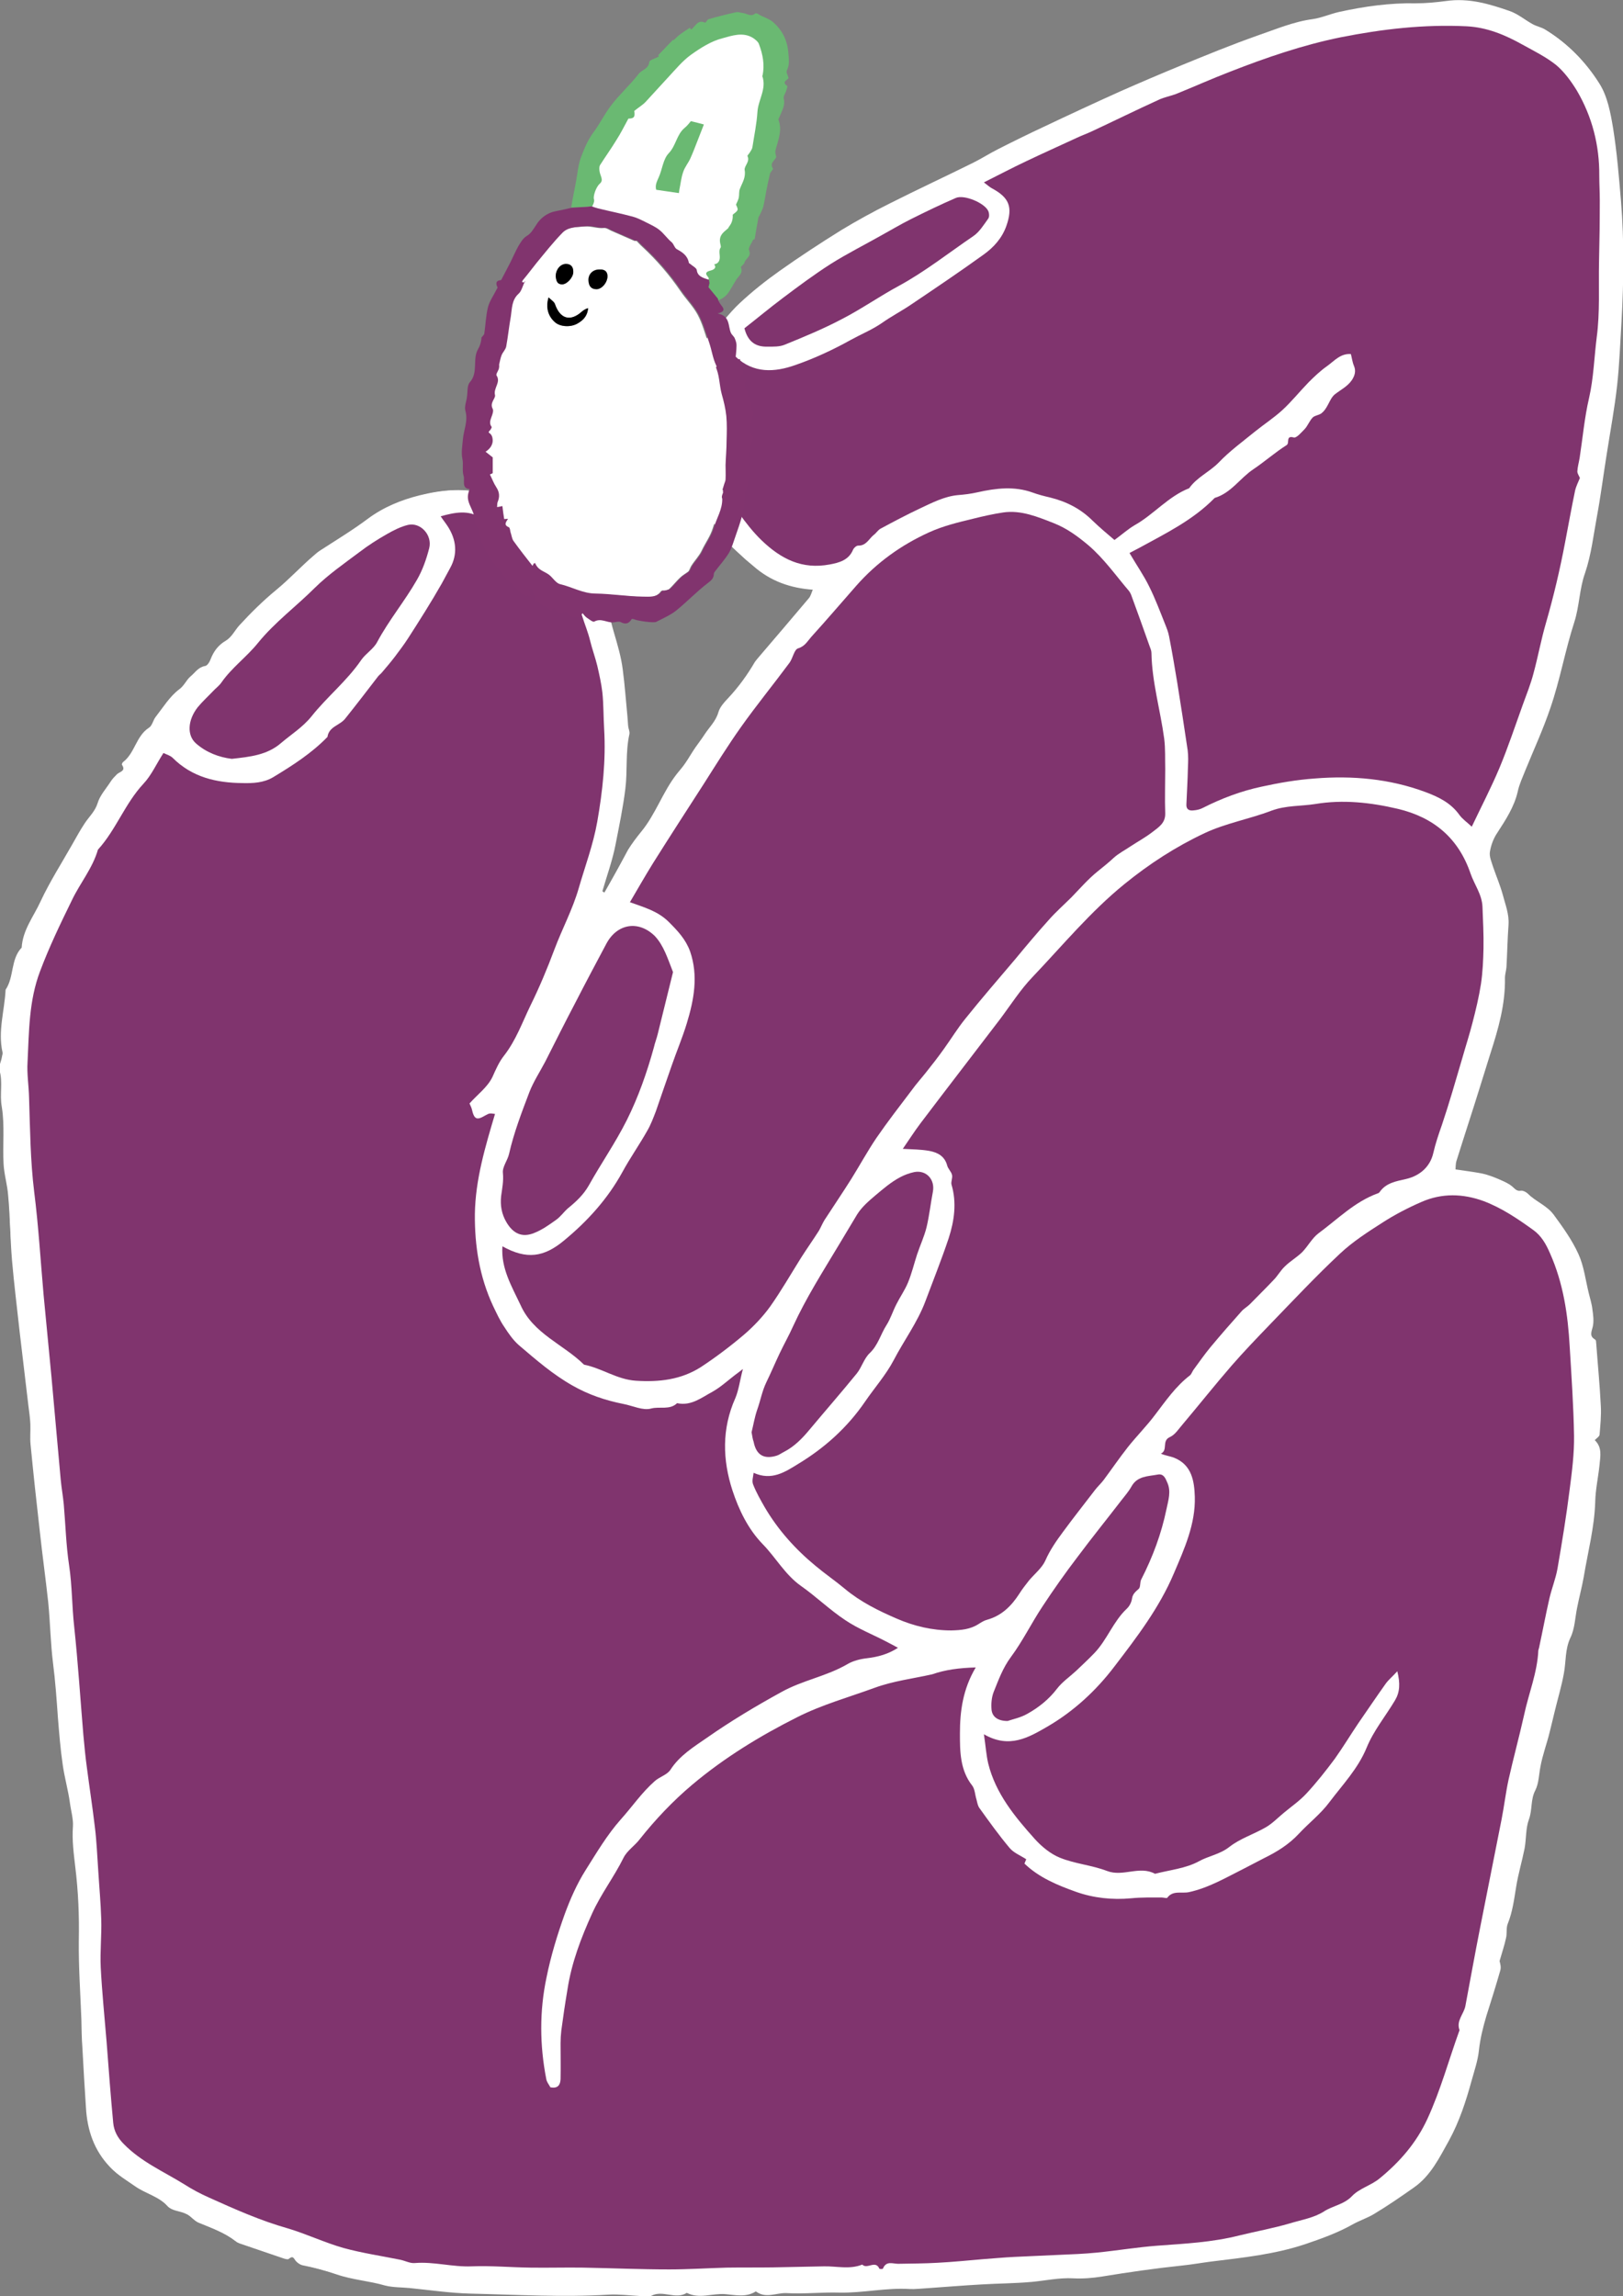 <?xml version="1.0" encoding="utf-8"?>
<!-- Generator: Adobe Illustrator 24.2.3, SVG Export Plug-In . SVG Version: 6.00 Build 0)  -->
<svg version="1.1" id="Layer_1" xmlns="http://www.w3.org/2000/svg" xmlns:xlink="http://www.w3.org/1999/xlink" x="0px" y="0px"
	 viewBox="0 0 636.4 900.2" style="enable-background:new 0 0 636.4 900.2;" xml:space="preserve">
<rect x="0" y="0" width="636.4" height="900.2" fill="#808080" stroke="none"/>
<style type="text/css">
	.st0{fill:#FFFFFF;}
	.st1{fill:#80346E;}
	.st2{fill:#6AB972;}
	.st3{fill:#81346E;}
</style>
<g id="lfOaMD_00000008126214222134000680000008572132836438954893_">
	<g>
		<path class="st0" d="M237,350c-0.4-0.2-0.7-0.4-1.1-0.7c1.8-6.1,4-12.2,5.2-18.5c1.4-7.1,2.9-14.3,3.8-21.6
			c0.9-7.2,0-14.4,1.6-21.5c0.2-1-0.4-2.1-0.5-3.2c-0.2-1.3-0.2-2.7-0.3-4c-0.6-6-1-12-1.8-18c-0.6-4.9-2-9.6-3.4-14.4
			c-1.7-5.6-2.7-11.6-5.4-16.8c-2.8-5.3-5.3-10.8-10-14.9c-5.3-4.7-10.5-9.6-16.2-13.8c-5.2-3.9-11.1-6.8-17.3-8.7
			c-9-2.8-18.2-1.9-27.1,0.3c-7.2,1.8-14.1,4.6-20.3,9.2c-6,4.5-12.5,8.4-18.8,12.5c-0.9,0.6-1.7,1.3-2.5,2
			c-5,4.3-9.4,9.1-14.5,13.3c-5.1,4.2-9.9,8.9-14.4,13.8c-1.9,2-3,4.7-5.5,6.2c-2.9,1.7-4.7,4.1-5.9,7.2c-0.4,1.1-1.3,2.6-2.2,2.7
			c-2.7,0.5-3.8,2.5-5.6,4c-1.8,1.5-2.5,3.7-4.6,5.2c-3.7,2.8-6.3,7.1-9.2,10.8c-1,1.3-1.3,3.4-2.6,4.2c-5.1,3.3-5.5,10-10.2,13.5
			c-0.2,0.2-0.5,0.8-0.4,1c1.7,2.5-0.8,2.7-1.9,3.7c-0.9,0.9-1.8,1.8-2.5,2.9c-1.8,2.8-4.2,5.4-5.1,8.4c-1,3.3-3.4,5.4-5.1,8
			c-1.8,2.7-3.3,5.5-4.9,8.3c-4.2,7.4-8.8,14.6-12.4,22.3c-2.7,5.9-7,11.2-7.4,18.1c-4.4,4.6-2.9,11.5-6.3,16.5
			c-0.4,8.2-3.1,16.3-1.2,24.6c0.1,0.6-0.2,1.3-0.3,2c-0.3,1.7-1.3,3.5-0.9,5c1.4,4.7,0,9.5,0.9,14.3c1.2,7.3,0.3,14.9,0.7,22.3
			c0.2,4.2,1.5,8.3,1.8,12.5C4,477.2,4,485.6,4.7,494c0.8,9.4,2,18.8,3,28.1c1.1,9.6,2.3,19.1,3.4,28.7c0.3,2.5,0.7,5,0.8,7.5
			c0.1,2.7-0.2,5.5,0.1,8.2c1.1,11.3,2.3,22.5,3.6,33.8c1,9.3,2.3,18.5,3.3,27.8c0.8,8,0.9,16,1.9,24c0.9,7,1.4,14.1,1.9,21.2
			c0.5,6.2,1,12.5,1.9,18.6c0.7,5,2.1,9.8,2.8,14.8c0.4,3.1,1.4,6.5,1.2,9.3c-0.4,5.4,0.3,10.6,0.9,15.8c1.2,9.7,1.6,19.3,1.4,29.1
			c-0.1,10.2,0.6,20.4,1,30.6c0.1,3.8,0.1,7.5,0.4,11.2c0.4,7.9,0.9,15.8,1.4,23.6c0.5,8.8,3.2,16.8,9.4,23.2c2.8,2.9,6.3,5,9.5,7.3
			c4.2,3,9.4,4,13,8c1.3,1.5,4.1,1.7,6.2,2.5c0.7,0.3,1.4,0.5,2,1c1.3,0.9,2.3,2.2,3.7,2.8c5,2.1,10.2,3.8,14.6,7.3
			c0.4,0.3,0.9,0.6,1.4,0.8c5.8,2,11.5,4,17.3,5.9c0.6,0.2,1.6,0.5,2,0.2c1.4-1.2,2-0.7,2.9,0.7c0.5,0.8,1.6,1.6,2.6,1.8
			c4.5,1,8.9,2.2,13.4,3.6c6.1,2,12.6,2.4,18.8,4.3c3,0.9,6.4,0.7,9.6,1c8,0.8,16.1,2,24.1,2.2c18,0.5,36.1,1.5,54.1,0.4
			c3.9-0.2,7.8,0.3,11.8,0.5c1.6,0.1,3.6,0.7,4.8,0c4.6-2.5,9.6,1.6,14-1.2c4.9,2.5,10.1,0,15.1,0.5c3.8,0.3,8.2,1.4,12-1.1
			c3.8,3,8,0.5,12,0.7c6.9,0.3,13.8-0.4,20.7-0.2c9.3,0.2,18.4-2,27.7-1.4c2.1,0.1,4.3-0.1,6.4-0.3c7.2-0.5,14.4-1,21.6-1.5
			c6.6-0.4,13.2-0.4,19.8-1c5.4-0.5,10.7-1.7,16.2-1.4c3.8,0.2,7.6-0.1,11.3-0.7c10.4-1.7,20.8-3.2,31.3-4.3
			c3.9-0.4,7.8-1.2,11.7-1.6c12.3-1.4,24.6-2.8,36.4-6.7c6.5-2.2,13-4.5,19-7.9c2.7-1.5,5.7-2.5,8.4-4.1c5.3-3.3,10.4-6.8,15.5-10.3
			c6.6-4.6,10.1-11.8,13.8-18.5c4.1-7.3,6.6-15.3,8.8-23.3c1.1-4,2.5-7.9,2.9-12c0.5-4.6,1.6-9,2.9-13.4c1.8-6,3.8-12,5.5-18
			c0.4-1.4-0.3-3-0.3-3.6c1-3.4,1.9-6.1,2.5-8.9c0.4-1.9,0-4,0.7-5.7c2-4.7,2.6-9.6,3.3-14.5c0.8-5.1,2.3-10,3.3-15
			c0.7-3.8,0.4-7.9,1.7-11.4c1.4-3.7,0.6-7.7,2.5-11.4c1.4-2.8,1.5-6.1,2-9.2c0.9-4.5,2.5-9,3.6-13.5c0.7-2.8,1.3-5.5,2-8.2
			c1.2-5,2.6-9.9,3.6-14.9c0.9-4.7,0.4-9.5,2.6-14.1c1.7-3.5,1.8-7.8,2.6-11.7c0.8-4,1.9-8.1,2.6-12.1c1.7-9.8,4.2-19.4,4.5-29.4
			c0.2-4.9,1.2-9.7,1.7-14.6c0.4-3.4,1.1-6.8-1.9-9.6c0.7-0.8,1.8-1.4,1.9-2.1c0.3-3.7,0.7-7.5,0.5-11.2c-0.4-8.2-1.2-16.3-1.8-24.5
			c0-0.5,0-1.4-0.3-1.5c-2.7-1.5-1.4-3.4-1-5.5c0.4-2,0.1-4.3-0.2-6.4c-0.3-2.1-0.9-4.2-1.4-6.3c-1.3-5.2-1.9-10.7-4.1-15.5
			c-2.5-5.5-6.1-10.5-9.7-15.4c-2.5-3.4-6.9-5-10-8.1c-0.6-0.6-1.7-1.1-2.4-1c-1.7,0.3-2.5-0.7-3.6-1.7c-1.5-1.2-3.3-2-5.1-2.8
			c-2.1-0.9-4.2-1.7-6.4-2.2c-3.5-0.7-7-1.1-11-1.7c0.1-0.9,0-2.3,0.4-3.6c1.6-5.2,3.3-10.2,4.9-15.4c2.8-8.9,5.5-17.8,8.4-26.7
			c3.1-9.6,5.9-19.4,5.7-29.6c0-1.4,0.5-2.9,0.6-4.3c0.3-5.5,0.3-11,0.8-16.5c0.3-4.2-1.3-8.1-2.3-12c-0.9-3.6-2.5-7-3.7-10.6
			c-0.6-2-1.6-4.1-1.3-6c0.4-2.6,1.5-5.3,2.9-7.5c3.3-5.1,6.6-10.1,8-16.1c0.7-2.9,1.9-5.7,3-8.4c3.2-8.1,6.9-16.1,9.8-24.4
			c3.8-11,5.8-22.6,9.4-33.7c2-6.2,2-13.1,4.2-19.2c2.6-7.3,3.3-14.9,4.7-22.4c1.5-8,2.6-16.1,3.8-24.2c1.4-9,3.1-18,4.1-27.1
			c0.9-8.2,1.2-16.5,1.7-24.8c0.9-15.8,1.1-31.6-0.2-47.4c-0.8-9.5-1.5-19.1-3.1-28.6c-1-6-2.2-12.5-5.4-17.5
			c-5.3-8.4-12.3-15.6-21-20.9c-1.5-0.9-3.4-1.2-4.9-2.1c-3-1.6-5.7-4-8.9-5.1C584.1,1.6,576-0.9,567,0.4c-3.8,0.5-7.8,0.9-11.8,0.9
			C545,1.1,535,2.5,525,4.7c-3.5,0.8-6.8,2.3-10.3,2.8c-7.5,1-14.5,4-21.5,6.4C483,17.5,473,21.6,463,25.7c-8,3.3-16,6.7-23.9,10.2
			c-10,4.5-19.9,9.1-29.8,13.8c-6,2.8-11.9,5.7-17.8,8.7c-3.4,1.7-6.5,3.7-9.9,5.4c-10.9,5.4-21.9,10.5-32.8,16
			c-6.4,3.2-12.8,6.7-18.9,10.4c-8.2,5.1-16.3,10.4-24.2,16c-5.5,3.9-10.8,8.1-15.7,12.7c-4.3,4-7.7,9-12.1,13
			c-4.7,4.3-6.8,10.1-9.8,15.3c-0.9,1.6-1.3,3.6-1.7,5.5c-0.9,4.7-4.6,9.2-1.2,14.2c0.1,0.2-0.1,0.6-0.1,1
			c-1.4,8.2,3.6,14.8,5.3,22.2c3.4,2,2.5,6.5,5.7,9c2.6,2.2,3.7,6.2,5.7,9.2c1,1.6,2.5,3.1,3.8,4.5c2.1,2.1,4.4,4.2,6.6,6.2
			c1,1,2.1,1.8,3.2,2.7c6.6,5.8,14.4,8.6,23.4,9.2c-0.6,1.5-0.9,2.8-1.7,3.7c-6.4,7.6-12.9,15.2-19.4,22.8c-0.6,0.7-1.2,1.4-1.7,2.1
			c-2.9,5-6.3,9.7-10.3,14c-1.6,1.7-3.4,3.6-4,5.7c-1,3.6-3.7,6-5.6,9c-1.1,1.7-2.3,3.2-3.4,4.8c-1.4,2-2.6,4.2-4,6.2
			c-1,1.5-2.2,2.8-3.3,4.2c-5.5,7-8.3,15.8-14,22.7c-1.8,2.2-3.6,4.6-5.1,7C243.2,338.9,240.2,344.5,237,350z"/>
		<path class="st0" d="M237,350c3.1-5.5,6.2-11.1,9.5-16.6c1.5-2.5,3.2-4.8,5.1-7c5.7-6.9,8.5-15.6,14-22.7c1.1-1.4,2.3-2.8,3.3-4.2
			c1.4-2,2.6-4.2,4-6.2c1.1-1.6,2.4-3.2,3.4-4.8c1.9-3,4.6-5.4,5.6-9c0.6-2.1,2.4-4,4-5.7c4-4.3,7.4-9,10.3-14
			c0.5-0.8,1.1-1.5,1.7-2.1c6.5-7.6,13-15.1,19.3-22.8c0.8-0.9,1-2.2,1.7-3.7c-9-0.6-16.8-3.4-23.4-9.2c-1-0.9-2.2-1.8-3.2-2.7
			c-2.2-2-4.5-4.1-6.6-6.2c-1.4-1.4-2.8-2.9-3.8-4.5c-2-3.1-3-7.1-5.7-9.2c-3.1-2.5-2.2-7-5.7-9c-1.7-7.4-6.7-14.1-5.3-22.2
			c0.1-0.3,0.3-0.8,0.1-1c-3.4-5.1,0.3-9.5,1.2-14.2c0.4-1.9,0.7-3.9,1.7-5.5c3-5.2,5.1-11,9.8-15.3c4.3-4,7.7-9,12.1-13
			c4.9-4.6,10.2-8.8,15.7-12.7c7.9-5.6,16-10.9,24.2-16c6.1-3.8,12.5-7.2,18.9-10.4c10.9-5.5,21.9-10.6,32.8-16
			c3.4-1.7,6.5-3.7,9.9-5.4c5.9-3,11.8-5.9,17.8-8.7c9.9-4.7,19.8-9.3,29.8-13.8c7.9-3.6,15.8-7,23.9-10.2c10-4.1,20-8.2,30.2-11.8
			c7-2.5,14-5.4,21.5-6.4c3.5-0.5,6.8-2,10.3-2.8c10-2.2,20-3.6,30.2-3.4c3.9,0.1,8-0.3,11.8-0.9c9-1.2,17.1,1.2,25.2,3.9
			c3.2,1.1,5.9,3.4,8.9,5.1c1.6,0.8,3.4,1.2,4.9,2.1c8.7,5.3,15.7,12.5,21,20.9c3.2,5,4.4,11.5,5.4,17.5c1.5,9.4,2.3,19,3.1,28.6
			c1.3,15.8,1.1,31.6,0.2,47.4c-0.5,8.3-0.8,16.6-1.7,24.8c-1,9.1-2.7,18.1-4.1,27.1c-1.3,8.1-2.3,16.1-3.8,24.2
			c-1.4,7.5-2.2,15-4.7,22.4c-2.2,6.1-2.2,13-4.2,19.2c-3.6,11.1-5.6,22.7-9.4,33.7c-2.8,8.3-6.5,16.3-9.8,24.4
			c-1.1,2.8-2.4,5.5-3,8.4c-1.4,6-4.7,11-8,16.1c-1.5,2.2-2.5,4.9-2.9,7.5c-0.3,1.9,0.7,4,1.3,6c1.2,3.5,2.7,7,3.7,10.6
			c1,3.9,2.6,7.7,2.3,12c-0.4,5.5-0.5,11-0.8,16.5c-0.1,1.4-0.6,2.9-0.6,4.3c0.2,10.3-2.6,20-5.7,29.6c-2.8,8.9-5.5,17.8-8.4,26.7
			c-1.6,5.1-3.3,10.2-4.9,15.4c-0.4,1.3-0.3,2.7-0.4,3.6c4,0.6,7.6,1,11,1.7c2.2,0.5,4.3,1.3,6.4,2.2c1.8,0.7,3.7,1.5,5.1,2.8
			c1.1,1,1.9,1.9,3.6,1.7c0.8-0.1,1.8,0.4,2.4,1c3,3.1,7.4,4.6,10,8.1c3.6,4.9,7.2,9.9,9.7,15.4c2.2,4.8,2.8,10.3,4.1,15.5
			c0.5,2.1,1.2,4.2,1.4,6.3c0.3,2.1,0.6,4.4,0.2,6.4c-0.4,2.1-1.7,4,1,5.5c0.3,0.2,0.2,1,0.3,1.5c0.6,8.2,1.4,16.3,1.8,24.5
			c0.2,3.7-0.2,7.5-0.5,11.2c-0.1,0.7-1.1,1.3-1.9,2.1c3,2.8,2.2,6.3,1.9,9.6c-0.5,4.9-1.6,9.7-1.7,14.6c-0.3,10-2.9,19.7-4.5,29.4
			c-0.7,4-1.8,8-2.6,12.1c-0.8,3.9-0.9,8.2-2.6,11.7c-2.2,4.6-1.7,9.4-2.6,14.1c-0.9,5-2.4,9.9-3.6,14.9c-0.7,2.8-1.3,5.5-2,8.2
			c-1.1,4.5-2.8,9-3.6,13.5c-0.6,3.1-0.6,6.4-2,9.2c-1.9,3.6-1.1,7.6-2.5,11.4c-1.3,3.5-1,7.6-1.7,11.4c-1,5-2.5,10-3.3,15
			c-0.8,4.9-1.4,9.8-3.3,14.5c-0.7,1.7-0.2,3.9-0.7,5.7c-0.6,2.8-1.5,5.4-2.5,8.9c0.1,0.6,0.7,2.2,0.3,3.6c-1.7,6-3.6,12-5.5,18
			c-1.3,4.4-2.4,8.8-2.9,13.4c-0.4,4-1.8,8-2.9,12c-2.2,8-4.8,16-8.8,23.3c-3.8,6.8-7.2,13.9-13.8,18.5c-5.1,3.6-10.2,7.1-15.5,10.3
			c-2.6,1.6-5.7,2.6-8.4,4.1c-6,3.4-12.5,5.7-19,7.9c-11.8,3.9-24.1,5.2-36.4,6.7c-3.9,0.5-7.8,1.2-11.7,1.6
			c-10.5,1.1-20.9,2.6-31.3,4.3c-3.7,0.6-7.6,0.9-11.3,0.7c-5.5-0.3-10.8,0.9-16.2,1.4c-6.6,0.6-13.2,0.6-19.8,1
			c-7.2,0.4-14.4,1-21.6,1.5c-2.1,0.1-4.3,0.4-6.4,0.3c-9.3-0.6-18.4,1.6-27.7,1.4c-6.9-0.2-13.8,0.6-20.7,0.2
			c-4-0.2-8.2,2.3-12-0.7c-3.8,2.5-8.2,1.4-12,1.1c-5.1-0.4-10.2,2-15.1-0.5c-4.4,2.8-9.5-1.3-14,1.2c-1.2,0.7-3.2,0.1-4.8,0
			c-3.9-0.2-7.9-0.7-11.8-0.5c-18.1,1.1-36.1,0-54.1-0.4c-8-0.2-16.1-1.4-24.1-2.2c-3.2-0.3-6.5-0.2-9.6-1
			c-6.2-1.8-12.7-2.2-18.8-4.3c-4.4-1.5-8.8-2.7-13.4-3.6c-1-0.2-2.1-1-2.6-1.8c-0.9-1.4-1.5-1.9-2.9-0.7c-0.4,0.3-1.4,0-2-0.2
			c-5.8-2-11.5-3.9-17.3-5.9c-0.5-0.2-1-0.4-1.4-0.8c-4.4-3.4-9.5-5.2-14.6-7.3c-1.4-0.6-2.4-1.9-3.7-2.8c-0.6-0.4-1.3-0.7-2-1
			c-2.1-0.8-4.9-1-6.2-2.5c-3.6-4-8.8-5-13-8c-3.3-2.3-6.8-4.3-9.6-7.3c-6.1-6.5-8.9-14.5-9.4-23.2c-0.5-7.9-1-15.8-1.4-23.6
			c-0.2-3.7-0.2-7.5-0.4-11.2c-0.4-10.2-1.1-20.4-1-30.6c0.1-9.8-0.2-19.4-1.4-29.1c-0.7-5.2-1.3-10.4-0.9-15.8
			c0.2-2.8-0.8-6.2-1.2-9.3c-0.6-5-2.1-9.8-2.8-14.8c-0.9-6.2-1.4-12.4-1.9-18.6c-0.5-7.1-1-14.1-1.9-21.2c-1-7.9-1.1-16-1.9-24
			c-0.9-9.3-2.2-18.5-3.3-27.8c-1.3-11.2-2.5-22.5-3.6-33.8c-0.3-2.7,0.1-5.5-0.1-8.2c-0.1-2.5-0.5-5-0.8-7.5
			c-1.1-9.6-2.3-19.1-3.4-28.7c-1.1-9.4-2.3-18.7-3-28.1C4,485.6,4,477.2,3.5,468.8c-0.3-4.2-1.6-8.3-1.8-12.5
			c-0.4-7.5,0.5-15.1-0.7-22.3c-0.8-4.8,0.6-9.6-0.9-14.3c-0.4-1.4,0.6-3.3,0.9-5c0.1-0.7,0.4-1.4,0.3-2c-1.9-8.3,0.8-16.4,1.2-24.6
			c3.4-5,1.9-11.9,6.3-16.5c0.4-6.9,4.7-12.2,7.4-18.1c3.5-7.7,8.2-14.9,12.4-22.3c1.6-2.8,3.1-5.6,4.9-8.3c1.7-2.6,4.1-4.7,5.1-8
			c0.9-3,3.3-5.7,5.1-8.4c0.7-1,1.5-2,2.5-2.9c1.1-1,3.7-1.2,1.9-3.7c-0.1-0.2,0.1-0.8,0.4-1c4.8-3.4,5.1-10.1,10.2-13.5
			c1.2-0.8,1.6-2.9,2.6-4.2c2.9-3.8,5.5-8,9.2-10.8c2-1.5,2.7-3.7,4.6-5.2c1.8-1.5,2.9-3.6,5.6-4c0.9-0.1,1.8-1.7,2.2-2.7
			c1.2-3,3-5.5,5.9-7.2c2.4-1.5,3.6-4.2,5.5-6.2c4.5-4.9,9.3-9.6,14.4-13.8c5.1-4.2,9.5-9,14.5-13.3c0.8-0.7,1.6-1.4,2.5-2
			c6.3-4.2,12.8-8,18.8-12.5c6.1-4.6,13.1-7.3,20.3-9.2c8.9-2.3,18.1-3.1,27.1-0.3c6.2,1.9,12.1,4.8,17.3,8.7
			c5.6,4.3,10.8,9.1,16.2,13.8c4.6,4.1,7.2,9.6,10,14.9c2.7,5.2,3.7,11.1,5.4,16.8c1.4,4.8,2.8,9.5,3.4,14.4c0.8,6,1.2,12,1.8,18
			c0.1,1.3,0.2,2.7,0.3,4c0.1,1.1,0.7,2.2,0.5,3.2c-1.6,7.1-0.7,14.3-1.6,21.5c-0.9,7.3-2.4,14.4-3.8,21.6
			c-1.2,6.3-3.4,12.3-5.2,18.5C236.3,349.5,236.7,349.8,237,350z M382.6,653.7c-6.6,0.2-11.9,0.9-17.3,2.1
			c-7.5,1.8-15.2,2.7-22.6,5.3c-10.2,3.7-20.6,6.7-30.3,11.5c-14.7,7.4-28.6,15.8-41.2,26.5c-7.7,6.5-14.4,13.6-20.6,21.4
			c-2,2.5-5,4.5-6.3,7.2c-3.8,7.5-8.9,14.1-12.3,21.8c-4.4,9.7-8,19.4-9.7,29.9c-0.8,5.3-1.6,10.6-2.4,16c-0.2,1.7-0.3,3.4-0.3,5.1
			c0,4.7,0,9.3,0,14c0,2.3-1,3.8-4,3.2c-0.5-1-1.3-2.1-1.6-3.2c-2.6-13.3-2.7-26.7,0.1-39.9c1.8-8.4,4.3-16.6,7.1-24.7
			c2.1-6,4.8-12,8.2-17.3c4.3-6.8,8.3-13.8,13.8-19.9c4.4-5,8.2-10.5,13.3-15c2-1.8,4.8-2.3,6.2-4.5c3.6-5.6,9.2-9,14.4-12.6
			c9.3-6.5,19.1-12.2,29-17.8c8.3-4.6,17.8-6.2,26-11c2.2-1.3,5-1.9,7.6-2.3c4.3-0.6,8.5-1.7,12.2-4.1c-1.8-1-3.4-1.8-4.9-2.6
			c-5.3-2.7-10.8-4.9-15.7-8.2c-6.1-4.1-11.5-9.2-17.5-13.5c-6.2-4.4-9.8-11.1-15-16.4c-5.7-5.8-9.3-13.3-11.8-21
			c-3.9-12-4.1-24.2,1.1-36.1c1.4-3.3,1.9-7,3-11.5c-1.6,1.2-2.2,1.7-2.9,2.2c-3,2.2-5.8,4.9-9,6.7c-4.3,2.3-8.4,5.7-13.9,4.5
			c-2.9,2.8-6.8,1.2-10.2,2.1c-3.2,0.9-7.2-1.1-10.9-1.8c-7-1.3-13.5-3.6-19.9-7.2c-7.8-4.4-14.3-10.1-21-15.8
			c-2.3-2-4.1-4.6-5.7-7.1c-1.7-2.7-3.1-5.5-4.5-8.4c-5.4-11.3-7.2-23.4-7.1-35.9c0.1-13.6,4.1-26.4,7.9-39.3
			c-2.3-0.3-2.3-0.3-4,0.7c-3.3,1.9-4.2,1.4-5.1-2.6c-0.1-0.7-0.5-1.3-0.9-2.2c3.1-3.5,7.1-6.4,9-10.4c1.4-2.9,2.7-5.9,4.5-8.3
			c4.6-6,7.1-13,10.4-19.7c3.5-7.1,6.7-14.5,9.4-22c3-8,7-15.6,9.5-23.9c2.5-8.7,5.7-17.2,7.3-26.2c2.1-12,3.4-24,2.7-36.2
			c-0.3-4.8-0.2-9.6-0.7-14.4c-0.4-3.5-1.1-7.1-2-10.5c-0.8-3.3-2.1-6.5-2.8-9.8c-0.8-3.3-2.1-6.4-3.1-9.6
			c-2.5-7.9-7.3-14.1-13.2-19.6c-5.4-5-11.2-9.7-17.2-14c-2.7-2-5-5.3-9.1-4.8c-5.1-3.5-10.5-2.4-16-0.8c1,1.4,2,2.6,2.8,4
			c3.3,5.3,3.9,10.9,0.9,16.3c-1.1,2-2.2,4.1-3.3,6.1c-4.1,7.2-8.6,14.3-13.1,21.3c-1.6,2.6-3.4,5-5.3,7.4c-1.6,2.1-3.4,4.1-5.1,6.2
			c-0.4,0.5-1,0.9-1.4,1.4c-4.4,5.6-8.6,11.2-13,16.7c-2.1,2.6-6.3,3-6.9,7.1c-6.2,6.4-13.7,11.2-21.3,15.8c-3.6,2.2-7.9,2.3-12,2.3
			c-10.2-0.1-19.8-2.3-27.4-9.9c-0.9-0.9-2.4-1.3-3.6-1.9c-2.8,4.3-4.7,8.7-7.8,12c-7.2,7.8-10.7,18.1-17.9,25.9
			c-2.1,7.3-6.9,13.1-10.2,19.8c-4.4,9.2-8.8,18.4-12.5,27.9c-4.4,11.6-4.2,23.6-4.9,35.6c-0.2,4.7,0.5,9.3,0.6,14
			c0.4,12.3,0.4,24.5,2,36.8c1.7,13.4,2.4,27,3.7,40.5c1,10.8,2.1,21.5,3.1,32.3c1.2,13.3,2.4,26.7,3.6,40c0.3,3.2,0.9,6.4,1.2,9.7
			c0.7,8,0.9,16.1,2.1,24c1.2,8,1.1,16.1,2,24.1c1.5,14.1,2.4,28.3,3.6,42.5c0.4,4.3,0.8,8.6,1.4,12.9c1,7.7,2.2,15.4,3.1,23.1
			c0.6,5.5,0.9,11.1,1.3,16.7c0.4,6.5,1.1,12.9,1.2,19.4c0.2,6.3-0.5,12.6-0.2,18.9c0.5,9.8,1.5,19.5,2.3,29.2
			c0.9,10.6,1.6,21.2,2.6,31.8c0.3,3.1,1.7,5.7,4.1,8.2c6.9,6.9,15.7,10.8,23.7,15.8c3.2,2,6.5,3.8,9.9,5.3
			c10.1,4.5,20.1,8.9,30.7,12c7.4,2.1,14.4,5.6,21.9,7.7c7.2,2,14.8,3.1,22.2,4.6c1.9,0.4,3.9,1.4,5.8,1.3
			c7.5-0.6,14.8,1.6,22.2,1.3c7.7-0.3,15.4,0.4,23.1,0.5c6.9,0.1,13.7-0.1,20.6,0c11.3,0.2,22.5,0.7,33.8,0.7c7.5,0,15-0.5,22.6-0.7
			c6.1-0.1,12.2,0,18.3-0.1c6.6-0.1,13.2-0.3,19.8-0.4c5-0.1,10.1,1.3,15-0.7c1.9,1.9,5.1-2,6.7,1.6c0.1,0.2,1.3,0.1,1.4,0
			c1.2-3.2,3.8-1.8,6-1.9c5.1-0.1,10.3-0.1,15.4-0.4c5.9-0.3,11.8-0.9,17.7-1.4c4.1-0.3,8.3-0.7,12.4-0.9c5.8-0.3,11.7-0.5,17.5-0.8
			c5-0.3,10-0.4,15-0.9c7.9-0.8,15.7-2.1,23.6-2.7c10.8-0.8,21.5-1.3,32.1-4c6.5-1.6,13.2-2.8,19.7-4.7c4.6-1.4,9.6-2.2,13.5-4.7
			c3.6-2.3,7.9-2.8,11.1-6.1c2.8-3,7.4-4.1,10.8-6.9c7.9-6.5,14.3-13.9,18.7-23.3c5.2-11.3,8.4-23.2,12.6-34.8
			c-1.4-3.7,1.7-6.3,2.3-9.5c1.9-10.1,3.7-20.2,5.7-30.3c2.8-14.3,5.7-28.6,8.5-42.9c1-5.1,1.5-10.3,2.7-15.4
			c1.9-8.5,4.3-16.9,6.1-25.4c1.8-8.5,5.2-16.6,5.6-25.4c0-0.4,0.2-0.7,0.3-1.1c1.3-6.5,2.6-13,4.1-19.5c0.9-3.8,2.4-7.5,3.1-11.4
			c1.8-10.4,3.4-20.8,4.8-31.2c0.9-7,1.8-14,1.7-21c-0.2-11.6-1-23.2-1.7-34.8c-0.7-12.6-2.6-24.8-7.7-36.6
			c-1.7-3.7-3.5-6.9-6.6-9.2c-6.1-4.4-12.3-8.6-19.4-11.3c-8.2-3-16.4-3.2-24.4,0.3c-5.3,2.3-10.5,5-15.3,8.1
			c-5.8,3.7-11.7,7.5-16.7,12.2c-9.5,8.9-18.3,18.4-27.4,27.7c-5.1,5.3-10.2,10.6-15,16.1c-6.5,7.5-12.7,15.3-19.1,22.9
			c-1.6,1.9-3.1,4.3-5.2,5.2c-3.3,1.4-0.6,5.1-3.5,6.5c1.9,0.8,3.7,1,5.2,1.6c6.9,2.8,7.9,9.3,8.1,15.3c0.3,10.7-4.1,20.3-8.2,30
			c-5.7,13.5-14.5,25-23.3,36.5c-7.3,9.5-16,17.6-26.3,23.6c-7.3,4.2-15,8.8-24.9,3c0.7,4.6,0.9,8.1,1.7,11.5
			c2.9,11.7,10.4,20.8,18.2,29.5c2.7,3,6.2,5.9,9.9,7.4c5.9,2.3,12.5,2.9,18.5,5.2c6.3,2.4,12.7-2.3,18.8,1.1
			c5.8-1.5,12.1-2.1,17.2-4.9c3.9-2.1,8.3-2.7,11.9-5.6c4.2-3.3,9.6-5,14.3-7.7c2.6-1.5,4.8-3.7,7.1-5.7c3-2.5,6.2-4.7,8.8-7.5
			c4-4.3,7.7-9,11.2-13.7c3.3-4.5,6.1-9.3,9.2-13.9c3.5-5.2,7.1-10.5,10.8-15.6c1.1-1.5,2.5-2.8,4.5-4.8c1.2,4.8,1,8.3-0.9,11.4
			c-3.7,6.2-8.4,12-11.1,18.5c-3.4,8.3-9.4,14.6-14.6,21.4c-3.5,4.5-8.1,8.2-12,12.4c-3.9,4.2-8.7,7.1-13.7,9.6
			c-2.6,1.3-5.1,2.7-7.7,4c-7.1,3.5-13.9,7.5-21.7,9.3c-2.8,0.6-6.2-0.8-8.5,2.2c-0.2,0.3-1.4-0.1-2.1-0.1c-4,0.1-8,0-12,0.3
			c-7.4,0.7-14.8-0.1-21.6-2.5c-7.2-2.5-14.5-5.5-20.3-11.1c0.3-0.7,0.6-1.4,0.7-1.7c-2.3-1.5-4.9-2.5-6.5-4.4
			c-4.2-5-8-10.3-11.8-15.6c-0.7-0.9-0.9-2.2-1.2-3.4c-0.6-1.9-0.6-4.1-1.7-5.5c-4.8-6.1-4.8-13.5-4.8-20.4
			C376.4,671.1,377.5,662.4,382.6,653.7z M437,211.7c2.9-2.1,5.2-4.2,7.8-5.6c7.6-4.2,13.2-11.2,21.4-14.5c3-4.3,8-6.4,11.6-10.1
			c4.3-4.5,9.4-8.3,14.3-12.2c3.5-2.9,7.3-5.3,10.6-8.3c3.7-3.4,6.8-7.4,10.3-10.9c2.3-2.3,4.7-4.6,7.3-6.4c2.8-2,5.3-5,9.3-4.7
			c0.4,1.6,0.5,3.2,1.2,4.6c1,2.1,0.3,3.9-0.8,5.6c-1.6,2.6-4.4,3.8-6.7,5.6c-2.3,1.8-2.7,5.7-5.5,7.6c-1,0.6-2.5,0.7-3.2,1.5
			c-1.2,1.3-1.9,3.1-3.1,4.5c-1.2,1.4-3.2,3.6-4.3,3.3c-3.3-0.9-1.5,2.2-2.8,3c-4.6,2.8-8.6,6.5-13.1,9.5
			c-5.2,3.5-8.7,9.3-15.1,11.2c-8.4,8.7-19.2,13.9-29.6,19.6c-1.4,0.8-2.8,1.5-3.8,2c2.9,4.8,5.6,8.8,7.7,13.1
			c2.4,4.8,4.3,9.9,6.3,14.9c0.6,1.5,1.2,3,1.5,4.6c1.1,6,2.2,12,3.2,18.1c1.4,8.9,2.8,17.7,4.1,26.6c0.3,2.2,0.2,4.6,0.1,6.9
			c-0.2,4.8-0.4,9.6-0.6,14.4c-0.1,2,1.2,2.5,2.8,2.3c1.3-0.2,2.6-0.4,3.7-1c7.3-3.7,15-6.6,23-8.3c6.9-1.5,13.9-2.7,20.8-3.2
			c14.8-1.1,29.4,0.1,43.4,5.3c5.1,1.9,10,4.2,13.3,8.9c1.2,1.7,3,2.9,4.9,4.7c3.8-8,7.7-15.3,10.8-22.9c3.4-8.2,6.2-16.6,9.2-24.9
			c1.5-4.1,3-8.1,4.2-12.3c1.8-6.5,3-13.3,4.9-19.8c3-10.4,5.5-21,7.5-31.6c1.3-6.7,2.5-13.5,3.9-20.2c0.4-1.8,1.3-3.5,1.9-5
			c-0.3-0.8-1.1-1.7-1-2.6c0.1-1.8,0.6-3.5,0.9-5.3c1.2-7.9,1.9-15.8,3.7-23.5c1.8-7.9,2-15.9,3-23.8c1.3-9.7,0.8-19.7,0.9-29.5
			c0.1-8.1,0.2-16.1,0.3-24.2c0-3.2-0.2-6.4-0.2-9.6c0.1-11.9-2.7-23.1-8.8-33.4c-2.2-3.7-4.8-7.4-8.1-10c-3.9-3.2-8.7-5.5-13.2-8
			c-6.8-3.8-13.9-6.8-22-7.2c-16.6-0.8-33,1.1-49.2,4.3c-14.8,2.9-29.1,7.9-43.2,13.4c-7.2,2.8-14.4,6-21.6,8.9
			c-2.1,0.9-4.5,1.3-6.6,2.2c-8.8,4.1-17.6,8.3-26.3,12.4c-1.9,0.9-3.9,1.6-5.8,2.5c-6.7,3.1-13.5,6.1-20.1,9.3
			c-5.3,2.5-10.5,5.3-16.4,8.2c1.5,1.1,2.2,1.8,3.1,2.3c6.9,3.6,8.3,7.4,5.7,14.8c-1.7,4.8-5,8.4-8.9,11.2
			c-9.3,6.7-18.8,13.1-28.3,19.5c-3.8,2.6-8,4.7-11.7,7.4c-3.7,2.7-8,4.3-12,6.5c-7,3.9-14.3,7.2-21.8,9.9
			c-8.1,2.9-16.4,3.4-23.5-3.3c-2.5-2.4-4.1-2.1-5.9,1.1c-2.5,4.5-5.2,9.1-6.9,14c-1.6,4.7-2.8,9.7-1.1,14.8c0.8,2.2,1.2,4.5,2,6.8
			c1.7,4.7,2.6,9.9,5.5,13.7c5.5,7.2,9.9,15.1,16.6,21.6c7.8,7.5,16,11.5,26.7,9.5c3.8-0.7,7.4-1.7,9.2-5.8c0.3-0.7,1.3-1.6,2-1.6
			c3.1,0.1,4.1-2.5,6-4.1c1-0.8,1.6-2,2.7-2.5c5.1-2.8,10.3-5.5,15.6-8c4.8-2.2,9.5-4.7,14.8-5.2c2.6-0.3,5.2-0.5,7.7-1.1
			c7.2-1.6,14.4-2.6,21.6,0.1c2.2,0.8,4.4,1.4,6.7,1.9c6.5,1.6,12.2,4.5,16.9,9.2C431.3,206.9,434.4,209.4,437,211.7z M295.5,577.4
			c-0.2,1.8-0.8,3.4-0.4,4.5c1.2,3,2.8,5.8,4.4,8.6c5.3,8.9,12.1,16.5,20,23.1c3.8,3.1,7.8,5.9,11.5,9c6.1,5.1,13.2,8.6,20.4,11.7
			c6.7,2.9,13.8,4.7,21.3,4.6c3.9,0,7.4-0.4,10.7-2.5c1.1-0.7,2.2-1.3,3.4-1.7c5.7-1.6,9.5-5.4,12.6-10.2c1.2-1.8,2.5-3.5,3.8-5.2
			c2.1-2.6,5-4.8,6.4-7.8c1.9-4.1,4.4-7.7,6.9-11.2c4-5.6,8.3-11,12.6-16.5c1-1.3,2.3-2.5,3.3-3.8c3.2-4.3,6.2-8.7,9.5-12.9
			c3.4-4.3,7.4-8.3,10.7-12.7c4.2-5.5,8.1-11.2,13.7-15.5c0.7-0.5,0.9-1.5,1.4-2.2c2.2-3,4.3-6,6.6-8.8c4-4.8,8.2-9.5,12.3-14.2
			c0.9-1,2.2-1.7,3.2-2.7c3.1-3.1,6.3-6.2,9.3-9.5c1.6-1.7,2.8-3.8,4.4-5.3c2.2-2,4.8-3.6,6.9-5.7c2.3-2.3,3.8-5.4,6.3-7.3
			c7.5-5.5,14.1-12.3,23.1-15.6c0.3-0.1,0.7-0.3,0.9-0.6c2.6-3.6,6.5-4.3,10.4-5.1c5.5-1.2,9.5-4.8,10.6-10.1
			c0.8-3.8,2.1-7.4,3.4-11.1c3-8.6,5.4-17.5,8-26.2c1.4-4.6,2.8-9.2,4-13.9c1.3-5,2.5-10,3.3-15.1c0.7-4.6,0.9-9.4,1-14.1
			c0.1-5.4-0.2-10.8-0.4-16.2c-0.2-4.8-3.2-8.7-4.7-13.1c-4.8-14-14.6-22-28.5-25.3c-10.6-2.5-21.5-3.6-32.3-1.9
			c-5.7,0.9-11.6,0.5-17.2,2.6c-8.6,3.3-17.9,4.9-26.2,8.8c-11.3,5.2-21.8,12.1-31.5,20c-13.3,10.8-24.3,24-36,36.4
			c-4.8,5-8.5,11.1-12.8,16.6c-10.4,13.6-20.8,27.1-31.1,40.7c-2.5,3.3-4.7,6.8-7,10.1c3.6,0.3,7.1,0.2,10.4,0.8c3.2,0.6,6,2,7,5.7
			c0.3,1.3,1.6,2.4,1.9,3.7c0.3,1.2-0.6,2.7-0.2,3.8c2.1,7.2,1.1,14.2-1.1,21c-2.7,8.4-6,16.6-9.2,24.9c-3.1,8.2-8.4,15.2-12.4,23
			c-3,5.8-7.5,10.8-11.2,16.2c-6.9,10.1-15.7,18.1-26.2,24.4C307.8,577,302.6,580.6,295.5,577.4z M197,488.6
			c-0.5,8.6,3.7,15.6,6.9,22.9c5,11.3,16.8,15.4,24.9,23.4c7,1.4,12.9,5.8,20.3,6.3c9.2,0.6,17.9-0.3,25.6-5.4
			c5.9-3.9,11.6-8.2,17-12.8c3.8-3.2,7.2-6.9,10.1-10.9c4.4-6.1,8.1-12.7,12.1-19.1c2.3-3.6,4.7-7,7-10.6c0.8-1.3,1.4-2.8,2.2-4.2
			c3.5-5.4,7-10.7,10.5-16.1c3.3-5.3,6.3-10.8,9.8-16c4.4-6.4,9.2-12.6,13.9-18.8c1.8-2.4,3.9-4.7,5.7-7.1c2.4-3,4.7-6.1,7-9.2
			c2.8-3.9,5.3-8,8.3-11.7c6.4-7.9,13.1-15.7,19.7-23.5c4.3-5,8.5-10.2,12.9-15.1c2.9-3.2,6.1-6.1,9.1-9.1c3.4-3.4,6.5-7,10.1-10
			c2.2-1.7,4.3-3.4,6.4-5.4c1.9-1.8,4.3-3.1,6.6-4.5c2.9-1.9,6-3.6,8.7-5.7c2.3-1.8,5-3.4,4.9-7.2c-0.2-5.8,0-11.6,0-17.4
			c0-4,0.2-8-0.4-11.9c-1.5-11.2-4.8-22.2-5-33.6c0-0.9-0.4-1.7-0.7-2.6c-2.4-6.8-4.9-13.6-7.3-20.3c-0.2-0.5-0.4-1-0.8-1.4
			c-5.2-6.1-9.8-12.7-16-18c-4.2-3.6-8.4-6.7-13.5-8.6c-6.4-2.5-12.8-5.1-19.8-4.2c-4,0.5-8,1.5-12,2.5c-5.8,1.4-11.6,2.7-17.1,5.3
			c-11,5.1-20.6,12-28.6,21c-5.8,6.7-11.6,13.4-17.6,20c-1.5,1.6-2.5,3.6-5.2,4.5c-1.5,0.5-2,3.8-3.3,5.6
			c-6.3,8.5-13,16.7-19.1,25.3c-5.1,7.1-9.6,14.6-14.4,22c-6.7,10.5-13.5,20.9-20.1,31.4c-3.1,5-6,10.1-9,15.2
			c5.8,2.1,10.9,3.6,15.3,7.8c3.5,3.5,6.6,6.8,8.3,11.5c3.4,9.6,1.6,18.9-1.3,28.2c-1.7,5.6-4,11-5.9,16.5c-2.1,6-4.1,12-6.2,17.9
			c-1,2.6-2,5.3-3.4,7.7c-3.1,5.4-6.7,10.6-9.7,16.1c-5.8,10.6-13.7,19.3-22.9,26.9C213.2,492.9,206.4,493.9,197,488.6z
			 M263.9,381.1c-2.1-5.3-3.5-10.5-7.3-14.1c-6.4-6.2-14.7-4.8-18.9,3c-4.2,7.7-8.2,15.5-12.2,23.2c-4,7.7-7.8,15.4-11.8,23.1
			c-2,4-4.6,7.7-6.2,11.9c-3,8-6.1,16-8,24.3c-0.6,2.6-2.6,5.1-2.4,7.5c0.4,3.2-0.3,6-0.7,9c-0.4,3.7,0.2,7.1,2.1,10.3
			c2.6,4.4,6.1,6.1,10.8,4.2c3.1-1.2,6-3.3,8.7-5.2c1.7-1.2,3-3.1,4.6-4.5c3.1-2.7,6.1-5.3,8.2-9c4.8-8.6,10.5-16.8,14.9-25.6
			c4.5-9.1,7.9-18.7,10.6-28.5c0.5-1.7,1.1-3.4,1.5-5.1C259.9,397.3,261.9,389.2,263.9,381.1z M90.9,297.5
			c7.2-0.8,13.9-1.5,19.3-6.2c4-3.4,8.5-6.2,11.9-10.4c6.1-7.7,13.9-14,19.5-22.1c1.8-2.6,4.8-4.4,6.3-7.1
			c4.5-8.6,10.8-16,15.6-24.4c2.2-3.8,3.8-8.1,4.8-12.4c1.3-5.2-3.5-10.3-8.4-9.1c-2.9,0.7-5.6,2.1-8.2,3.6c-3.7,2.1-7.3,4.4-10.7,7
			c-6,4.5-12.2,8.8-17.5,14c-7.3,7.3-15.7,13.5-22.3,21.6c-4.5,5.5-10.4,9.7-14.4,15.6c-0.9,1.3-2.2,2.3-3.4,3.5c-2,2-4.1,4-5.9,6.2
			c-3.9,4.9-4.3,11-0.6,14.2C81,295,86,296.9,90.9,297.5z M294.7,561.5c0.2,1.5,0.4,2.7,0.6,3.9c1.1,5.2,4,7,9,5.5
			c1-0.3,1.9-1,2.9-1.5c4.1-2.1,7.2-5.3,10.1-8.8c6.2-7.3,12.5-14.6,18.5-22c2-2.4,2.9-5.8,5-7.9c3.3-3.2,4.2-7.5,6.6-11
			c1.7-2.5,2.5-5.5,3.9-8.2c1.5-2.8,3.3-5.5,4.5-8.4c1.5-3.6,2.3-7.4,3.6-11.1c1.2-3.5,2.8-7,3.7-10.6c1.1-4.6,1.6-9.3,2.5-14
			c0.9-4.8-2.6-8.6-7.3-7.7c-1.9,0.4-3.8,1.1-5.5,2c-3.6,1.8-6.6,4.5-9.7,7.1c-2.7,2.3-5.3,4.5-7.2,7.5c-2.4,4-4.8,8-7.2,12
			c-6.3,10.4-12.8,20.7-17.9,31.8c-1.7,3.6-3.6,7.1-5.3,10.7c-1.8,3.7-3.4,7.6-5.2,11.3c-1.7,3.4-2.3,7.2-3.6,10.8
			C295.9,555.6,295.4,558.7,294.7,561.5z M395.1,674.7c2-0.7,5.1-1.3,7.8-2.8c4.5-2.5,8.5-5.7,11.7-9.9c2-2.7,4.9-4.6,7.4-6.9
			c2.4-2.3,4.9-4.5,7.2-7c5-5.2,7.3-12.4,12.7-17.4c1.1-1,1.9-2.7,2.1-4.1c0.3-1.8,1.4-2.6,2.6-3.7c0.8-0.8,0.5-2.6,1-3.7
			c4.5-8.8,7.9-18,9.9-27.6c0.7-3.5,1.9-6.9,0.3-10.4c-0.7-1.6-1.4-3.6-3.8-3.1c-3.8,0.7-7.9,0.5-10.2,4.6c-1.1,2-2.7,3.7-4,5.5
			c-5.7,7.4-11.6,14.7-17.2,22.2c-4.8,6.4-9.4,12.9-13.8,19.5c-4.2,6.5-7.7,13.5-12.3,19.7c-3.2,4.3-4.9,9-6.8,13.8
			c-0.8,2.1-1,4.6-0.8,6.9C389.1,673.2,391.3,674.7,395.1,674.7z M291.9,128.7c1.3,5.5,4.6,7.3,9,7.3c2.3,0,4.9,0.1,6.9-0.8
			c7.5-3.1,15.1-6.2,22.3-10c7.6-4,14.8-8.9,22.3-13c10.3-5.6,19.5-12.9,29.2-19.5c2.4-1.7,4.1-4.5,5.9-6.9c0.5-0.7,0.3-2.1,0-3
			c-1.5-3.2-9.4-6.5-12.7-5.1c-5.9,2.6-11.8,5.4-17.6,8.3c-3.8,1.9-7.6,4.1-11.3,6.2c-6.8,3.8-13.7,7.2-20.2,11.4
			c-6.5,4.1-12.6,8.8-18.7,13.3C301.9,120.7,296.9,124.8,291.9,128.7z"/>
		<path class="st1" d="M382.6,653.7c-5.1,8.6-6.2,17.3-6.2,25.9c0,6.9,0,14.3,4.8,20.4c1.1,1.4,1.1,3.7,1.7,5.5
			c0.3,1.2,0.5,2.5,1.2,3.4c3.8,5.3,7.6,10.6,11.8,15.6c1.6,1.9,4.2,2.9,6.5,4.4c-0.1,0.3-0.4,1-0.7,1.7c5.7,5.5,13,8.5,20.3,11.1
			c6.8,2.4,14.2,3.2,21.6,2.5c4-0.4,8-0.3,12-0.3c0.7,0,1.9,0.4,2.1,0.1c2.2-3,5.6-1.6,8.5-2.2c7.8-1.7,14.7-5.8,21.7-9.3
			c2.6-1.3,5.1-2.7,7.7-4c5.1-2.5,9.8-5.4,13.7-9.6c3.9-4.2,8.6-7.8,12-12.4c5.2-6.9,11.2-13.1,14.6-21.4
			c2.7-6.6,7.4-12.3,11.1-18.5c1.9-3.2,2.1-6.6,0.9-11.4c-1.9,2.1-3.4,3.3-4.5,4.8c-3.7,5.2-7.2,10.4-10.8,15.6
			c-3.1,4.6-6,9.4-9.2,13.9c-3.5,4.7-7.2,9.4-11.2,13.7c-2.6,2.8-5.8,5-8.8,7.5c-2.3,1.9-4.5,4.2-7.1,5.7
			c-4.7,2.7-10.1,4.4-14.3,7.7c-3.7,2.9-8.1,3.5-11.9,5.6c-5.1,2.8-11.4,3.4-17.2,4.9c-6.1-3.3-12.5,1.3-18.8-1.1
			c-6-2.3-12.6-2.8-18.5-5.2c-3.7-1.5-7.2-4.4-9.9-7.4c-7.8-8.7-15.3-17.8-18.2-29.5c-0.8-3.4-1-6.9-1.7-11.5
			c10,5.8,17.6,1.2,24.9-3c10.3-6,19.1-14.1,26.3-23.6c8.8-11.5,17.6-23,23.3-36.5c4.1-9.6,8.5-19.3,8.2-30
			c-0.2-6-1.1-12.5-8.1-15.3c-1.5-0.6-3.3-0.8-5.2-1.6c2.9-1.4,0.2-5,3.5-6.5c2.1-0.9,3.6-3.4,5.2-5.2c6.4-7.6,12.6-15.4,19.1-22.9
			c4.8-5.5,9.9-10.8,15-16.1c9-9.3,17.9-18.8,27.4-27.7c5-4.7,10.9-8.5,16.7-12.2c4.8-3.1,10-5.8,15.3-8.1c8-3.5,16.2-3.3,24.4-0.3
			c7.1,2.7,13.3,6.9,19.4,11.3c3.2,2.3,5,5.5,6.6,9.2c5.2,11.7,7,24,7.7,36.6c0.7,11.6,1.5,23.2,1.7,34.8c0.1,7-0.8,14.1-1.7,21
			c-1.3,10.4-3,20.8-4.8,31.2c-0.7,3.9-2.2,7.6-3.1,11.4c-1.5,6.5-2.7,13-4.1,19.5c-0.1,0.4-0.2,0.7-0.3,1.1
			c-0.4,8.8-3.8,16.9-5.6,25.4c-1.9,8.5-4.2,16.9-6.1,25.4c-1.1,5.1-1.7,10.3-2.7,15.4c-2.8,14.3-5.7,28.6-8.5,42.9
			c-2,10.1-3.8,20.2-5.7,30.3c-0.6,3.2-3.7,5.8-2.3,9.5c-4.2,11.6-7.4,23.5-12.6,34.8c-4.4,9.5-10.8,16.8-18.7,23.3
			c-3.4,2.8-7.9,3.9-10.8,6.9c-3.2,3.4-7.6,3.8-11.1,6.1c-3.9,2.5-8.9,3.3-13.5,4.7c-6.5,1.9-13.2,3.1-19.7,4.7
			c-10.7,2.7-21.3,3.2-32.1,4c-7.9,0.6-15.7,1.9-23.6,2.7c-5,0.5-10,0.7-15,0.9c-5.8,0.3-11.7,0.5-17.5,0.8
			c-4.1,0.2-8.3,0.6-12.4,0.9c-5.9,0.5-11.8,1.1-17.7,1.4c-5.1,0.3-10.3,0.3-15.4,0.4c-2.2,0-4.7-1.3-6,1.9c-0.1,0.2-1.3,0.2-1.4,0
			c-1.5-3.5-4.8,0.4-6.7-1.6c-4.9,2-10,0.6-15,0.7c-6.6,0.1-13.2,0.3-19.8,0.4c-6.1,0.1-12.2,0-18.3,0.1c-7.5,0.2-15,0.7-22.6,0.7
			c-11.3,0-22.5-0.5-33.8-0.7c-6.9-0.1-13.7,0.1-20.6,0c-7.7-0.1-15.4-0.8-23.1-0.5c-7.5,0.3-14.8-1.9-22.2-1.3
			c-1.9,0.2-3.8-0.9-5.8-1.3c-7.4-1.5-14.9-2.6-22.2-4.6c-7.4-2.1-14.5-5.5-21.9-7.7c-10.6-3-20.7-7.5-30.7-12
			c-3.4-1.5-6.8-3.3-9.9-5.3c-8.1-5-16.9-8.8-23.7-15.8c-2.4-2.4-3.8-5.1-4.1-8.2c-1-10.6-1.8-21.2-2.6-31.8
			c-0.8-9.7-1.8-19.5-2.3-29.2c-0.3-6.3,0.4-12.6,0.2-18.9c-0.2-6.5-0.8-12.9-1.2-19.4c-0.4-5.6-0.6-11.2-1.3-16.7
			c-0.9-7.7-2.1-15.4-3.1-23.1c-0.6-4.3-1-8.6-1.4-12.9c-1.2-14.2-2.1-28.4-3.6-42.5c-0.9-8-0.8-16.1-2-24.1c-1.2-7.9-1.4-16-2.1-24
			c-0.3-3.2-0.9-6.4-1.2-9.7c-1.2-13.3-2.4-26.7-3.6-40c-1-10.8-2.1-21.5-3.1-32.3c-1.2-13.5-2-27.1-3.7-40.5
			c-1.5-12.2-1.6-24.5-2-36.8c-0.1-4.7-0.9-9.4-0.6-14c0.6-12,0.5-24,4.9-35.6c3.6-9.6,8-18.7,12.5-27.9c3.2-6.7,8.1-12.5,10.2-19.8
			c7.1-7.8,10.6-18.1,17.9-25.9c3.1-3.3,5-7.7,7.8-12c1.2,0.6,2.7,1,3.6,1.9c7.6,7.6,17.1,9.8,27.4,9.9c4.1,0.1,8.3-0.1,12-2.3
			c7.6-4.6,15.1-9.4,21.3-15.8c0.6-4.1,4.8-4.5,6.9-7.1c4.4-5.5,8.7-11.1,13-16.7c0.4-0.5,1-0.9,1.4-1.4c1.7-2,3.5-4.1,5.1-6.2
			c1.8-2.4,3.7-4.9,5.3-7.4c4.5-7,9-14.1,13.1-21.3c1.1-2,2.2-4.1,3.3-6.1c3-5.4,2.5-11-0.9-16.3c-0.9-1.4-1.9-2.6-2.8-4
			c5.5-1.5,10.9-2.7,16,0.8c4.1-0.5,6.4,2.8,9.1,4.8c6,4.3,11.8,9,17.2,14c5.8,5.5,10.7,11.7,13.2,19.6c1,3.2,2.3,6.3,3.1,9.6
			c0.8,3.3,2,6.5,2.8,9.8c0.8,3.5,1.6,7,2,10.5c0.5,4.8,0.4,9.6,0.7,14.4c0.7,12.2-0.6,24.2-2.7,36.2c-1.6,9.1-4.8,17.5-7.3,26.2
			c-2.4,8.3-6.5,15.9-9.5,23.9c-2.8,7.5-5.9,14.9-9.4,22c-3.2,6.6-5.7,13.7-10.4,19.7c-1.9,2.4-3.2,5.4-4.5,8.3
			c-1.9,4-5.9,6.9-9,10.4c0.4,0.9,0.7,1.5,0.9,2.2c0.9,4,1.9,4.5,5.1,2.6c1.8-1,1.8-1,4-0.7c-3.8,12.8-7.7,25.7-7.9,39.3
			c-0.1,12.4,1.8,24.5,7.1,35.9c1.4,2.9,2.7,5.8,4.5,8.4c1.6,2.5,3.5,5.2,5.7,7.1c6.7,5.7,13.2,11.4,21,15.8
			c6.3,3.6,12.9,5.8,19.9,7.2c3.7,0.7,7.7,2.7,10.9,1.8c3.4-0.9,7.3,0.7,10.2-2.1c5.5,1.2,9.6-2.2,13.9-4.5c3.2-1.8,6-4.4,9-6.7
			c0.7-0.5,1.4-1,2.9-2.2c-1.2,4.5-1.6,8.2-3,11.5c-5.3,11.9-5,24.1-1.1,36.1c2.5,7.6,6.1,15.1,11.8,21c5.2,5.3,8.8,12,15,16.4
			c6,4.2,11.3,9.4,17.5,13.5c4.9,3.3,10.5,5.5,15.7,8.2c1.5,0.8,3.1,1.6,4.9,2.6c-3.8,2.5-7.9,3.6-12.2,4.1c-2.6,0.3-5.4,1-7.6,2.3
			c-8.2,4.8-17.6,6.3-26,11c-10,5.5-19.7,11.3-29,17.8c-5.2,3.6-10.8,7-14.4,12.6c-1.4,2.1-4.2,2.7-6.2,4.5c-5.1,4.5-8.8,10-13.3,15
			c-5.4,6.1-9.5,13.1-13.8,19.9c-3.4,5.4-6,11.3-8.2,17.3c-2.9,8.1-5.4,16.3-7.1,24.7c-2.8,13.2-2.7,26.6-0.1,39.9
			c0.2,1.2,1.1,2.2,1.6,3.2c2.9,0.6,3.9-0.9,4-3.2c0.1-4.7,0-9.3,0-14c0-1.7,0.1-3.4,0.3-5.1c0.7-5.3,1.5-10.7,2.4-16
			c1.6-10.5,5.3-20.2,9.7-29.9c3.5-7.7,8.6-14.3,12.3-21.8c1.4-2.8,4.4-4.7,6.3-7.2c6.2-7.8,13-15,20.6-21.4
			c12.6-10.6,26.5-19.1,41.2-26.5c9.7-4.9,20.2-7.8,30.3-11.5c7.4-2.7,15-3.6,22.6-5.3C370.7,654.6,376,653.9,382.6,653.7z"/>
		<path class="st1" d="M437,211.7c-2.7-2.3-5.7-4.8-8.5-7.5c-4.8-4.8-10.4-7.6-16.9-9.2c-2.2-0.5-4.5-1.1-6.7-1.9
			c-7.2-2.6-14.4-1.7-21.6-0.1c-2.6,0.6-5.1,0.9-7.7,1.1c-5.3,0.5-10.1,3-14.8,5.2c-5.3,2.5-10.4,5.2-15.6,8c-1,0.6-1.7,1.8-2.7,2.5
			c-1.8,1.5-2.9,4.2-6,4.1c-0.7,0-1.7,0.9-2,1.6c-1.7,4.1-5.4,5.1-9.2,5.8c-10.7,2-18.9-2-26.7-9.5c-6.7-6.5-11.2-14.4-16.6-21.6
			c-2.9-3.8-3.8-9.1-5.5-13.7c-0.8-2.2-1.2-4.5-2-6.8c-1.8-5.1-0.5-10.1,1.1-14.8c1.7-4.9,4.4-9.4,6.9-14c1.8-3.2,3.4-3.5,5.9-1.1
			c7.1,6.7,15.3,6.2,23.5,3.3c7.5-2.6,14.8-6,21.8-9.9c4-2.2,8.2-3.9,12-6.5c3.8-2.7,7.9-4.8,11.7-7.4c9.5-6.4,19-12.8,28.3-19.5
			c3.9-2.8,7.2-6.4,8.9-11.2c2.6-7.4,1.2-11.1-5.7-14.8c-0.9-0.5-1.7-1.2-3.1-2.3c5.8-2.9,11.1-5.7,16.4-8.2
			c6.7-3.2,13.4-6.2,20.1-9.3c1.9-0.9,3.9-1.6,5.8-2.5c8.8-4.1,17.5-8.4,26.3-12.4c2.1-1,4.4-1.4,6.6-2.2c7.2-2.9,14.3-6.1,21.6-8.9
			c14.1-5.5,28.4-10.4,43.2-13.4c16.2-3.2,32.5-5.1,49.2-4.3c8.1,0.4,15.2,3.4,22,7.2c4.5,2.5,9.2,4.8,13.2,8
			c3.2,2.7,5.9,6.4,8.1,10c6,10.2,8.9,21.5,8.8,33.4c0,3.2,0.2,6.4,0.2,9.6c0,8.1-0.1,16.1-0.3,24.2c-0.2,9.9,0.4,19.8-0.9,29.5
			c-1,7.9-1.2,15.9-3,23.8c-1.8,7.7-2.5,15.7-3.7,23.5c-0.3,1.8-0.8,3.5-0.9,5.3c0,0.9,0.7,1.8,1,2.6c-0.6,1.5-1.5,3.2-1.9,5
			c-1.4,6.7-2.6,13.5-3.9,20.2c-2,10.6-4.5,21.2-7.5,31.6c-1.9,6.5-3.1,13.2-4.9,19.8c-1.1,4.2-2.7,8.2-4.2,12.3
			c-3,8.3-5.8,16.8-9.2,24.9c-3.2,7.6-7,14.9-10.8,22.9c-1.9-1.8-3.7-3-4.9-4.7c-3.4-4.7-8.2-7-13.3-8.9c-14-5.2-28.6-6.5-43.4-5.3
			c-7,0.5-14,1.7-20.8,3.2c-8,1.7-15.7,4.6-23,8.3c-1.1,0.6-2.4,0.9-3.7,1c-1.6,0.2-2.9-0.3-2.8-2.3c0.2-4.8,0.5-9.6,0.6-14.4
			c0.1-2.3,0.2-4.6-0.1-6.9c-1.3-8.9-2.7-17.8-4.1-26.6c-1-6-2-12-3.2-18.1c-0.3-1.6-0.9-3.1-1.5-4.6c-2-5-3.9-10.1-6.3-14.9
			c-2.1-4.3-4.9-8.3-7.7-13.1c1-0.5,2.4-1.3,3.8-2c10.4-5.7,21.1-10.9,29.6-19.6c6.4-1.9,9.9-7.7,15.1-11.2c4.5-3,8.5-6.6,13.1-9.5
			c1.3-0.8-0.5-3.9,2.8-3c1.1,0.3,3-2,4.3-3.3c1.2-1.3,1.8-3.1,3.1-4.5c0.8-0.8,2.2-0.9,3.2-1.5c2.8-1.9,3.3-5.8,5.5-7.6
			c2.3-1.8,5-3.1,6.7-5.6c1.1-1.7,1.7-3.5,0.8-5.6c-0.6-1.4-0.8-3.1-1.2-4.6c-4.1-0.3-6.5,2.7-9.3,4.7c-2.7,1.9-5,4.1-7.3,6.4
			c-3.5,3.6-6.6,7.5-10.3,10.9c-3.3,3-7.1,5.5-10.6,8.3c-4.9,4-10,7.7-14.3,12.2c-3.6,3.7-8.6,5.8-11.6,10.1
			c-8.2,3.2-13.9,10.3-21.4,14.5C442.2,207.5,439.9,209.6,437,211.7z"/>
		<path class="st1" d="M295.5,577.4c7.1,3.2,12.3-0.3,17.5-3.5c10.4-6.3,19.3-14.3,26.2-24.4c3.7-5.4,8.2-10.5,11.2-16.2
			c4-7.7,9.3-14.8,12.4-23c3.1-8.3,6.4-16.5,9.2-24.9c2.2-6.8,3.2-13.9,1.1-21c-0.3-1.1,0.5-2.6,0.2-3.8c-0.3-1.3-1.6-2.4-1.9-3.7
			c-1-3.7-3.8-5.1-7-5.7c-3.3-0.6-6.8-0.6-10.4-0.8c2.3-3.3,4.5-6.8,7-10.1c10.3-13.6,20.8-27.2,31.1-40.7c4.2-5.6,8-11.6,12.8-16.6
			c11.8-12.4,22.7-25.6,36-36.4c9.7-7.9,20.2-14.7,31.5-20c8.3-3.9,17.6-5.5,26.2-8.8c5.7-2.1,11.5-1.7,17.2-2.6
			c10.8-1.8,21.7-0.6,32.3,1.9c13.9,3.3,23.7,11.3,28.5,25.3c1.5,4.4,4.5,8.2,4.7,13.1c0.2,5.4,0.5,10.8,0.4,16.2
			c-0.1,4.7-0.3,9.4-1,14.1c-0.8,5.1-2,10.1-3.3,15.1c-1.2,4.7-2.7,9.3-4,13.9c-2.6,8.8-5.1,17.6-8,26.2c-1.3,3.7-2.5,7.2-3.4,11.1
			c-1.2,5.2-5.1,8.8-10.6,10.1c-3.9,0.9-7.9,1.5-10.4,5.1c-0.2,0.3-0.5,0.5-0.9,0.6c-9,3.3-15.6,10.1-23.1,15.6
			c-2.5,1.9-4.1,5-6.3,7.3c-2.1,2.1-4.8,3.6-6.9,5.7c-1.7,1.6-2.8,3.7-4.4,5.3c-3,3.2-6.2,6.3-9.3,9.5c-1,1-2.3,1.7-3.2,2.7
			c-4.2,4.7-8.3,9.4-12.3,14.2c-2.3,2.8-4.4,5.8-6.6,8.8c-0.5,0.7-0.8,1.7-1.4,2.2c-5.6,4.3-9.5,10-13.7,15.5
			c-3.3,4.4-7.3,8.4-10.7,12.7c-3.3,4.2-6.3,8.6-9.5,12.9c-1,1.3-2.3,2.5-3.3,3.8c-4.2,5.5-8.5,10.9-12.6,16.5
			c-2.6,3.5-5.1,7.1-6.9,11.2c-1.3,2.9-4.2,5.2-6.4,7.8c-1.3,1.7-2.7,3.4-3.8,5.2c-3.1,4.8-6.9,8.6-12.6,10.2
			c-1.2,0.3-2.3,1-3.4,1.7c-3.3,2.1-6.8,2.4-10.7,2.5c-7.5,0-14.6-1.7-21.3-4.6c-7.2-3.1-14.3-6.6-20.4-11.7
			c-3.7-3.1-7.8-5.9-11.5-9c-8-6.6-14.8-14.2-20-23.1c-1.6-2.8-3.2-5.6-4.4-8.6C294.7,580.7,295.3,579.2,295.5,577.4z"/>
		<path class="st1" d="M197,488.6c9.5,5.3,16.3,4.3,24.2-2.3c9.2-7.6,17.1-16.3,22.9-26.9c3-5.5,6.6-10.6,9.7-16.1
			c1.4-2.4,2.4-5.1,3.4-7.7c2.1-6,4.1-12,6.2-17.9c1.9-5.5,4.2-10.9,5.9-16.5c2.8-9.2,4.6-18.6,1.3-28.2c-1.7-4.7-4.8-8-8.3-11.5
			c-4.3-4.3-9.5-5.7-15.3-7.8c3-5.1,5.9-10.2,9-15.2c6.6-10.5,13.4-21,20.1-31.4c4.7-7.4,9.3-14.8,14.4-22
			c6.1-8.6,12.8-16.8,19.1-25.3c1.3-1.8,1.8-5.1,3.3-5.6c2.7-0.8,3.7-2.8,5.2-4.5c6-6.6,11.7-13.3,17.6-20c8-9.1,17.6-16,28.6-21
			c5.5-2.5,11.3-3.9,17.1-5.3c4-1,8-1.9,12-2.5c7-1,13.4,1.7,19.8,4.2c5.1,2,9.3,5.1,13.5,8.6c6.2,5.3,10.8,11.9,16,18
			c0.3,0.4,0.6,0.9,0.8,1.4c2.5,6.8,4.9,13.5,7.3,20.3c0.3,0.8,0.7,1.7,0.7,2.6c0.2,11.4,3.5,22.4,5,33.6c0.5,3.9,0.3,8,0.4,11.9
			c0,5.8-0.2,11.6,0,17.4c0.1,3.8-2.6,5.4-4.9,7.2c-2.7,2.1-5.8,3.8-8.7,5.7c-2.2,1.5-4.6,2.7-6.6,4.5c-2,1.9-4.2,3.6-6.4,5.4
			c-3.7,3-6.8,6.6-10.1,10c-3,3-6.3,5.9-9.1,9.1c-4.4,4.9-8.7,10-12.9,15.1c-6.6,7.8-13.3,15.5-19.7,23.5c-3,3.7-5.5,7.8-8.3,11.7
			c-2.2,3.1-4.6,6.2-7,9.2c-1.9,2.4-3.9,4.6-5.7,7.1c-4.7,6.2-9.5,12.4-13.9,18.8c-3.5,5.2-6.5,10.7-9.8,16
			c-3.4,5.4-7,10.7-10.5,16.1c-0.8,1.3-1.4,2.8-2.2,4.2c-2.3,3.6-4.7,7-7,10.6c-4,6.4-7.8,13-12.1,19.1c-2.9,4-6.4,7.7-10.1,10.9
			c-5.4,4.6-11.1,8.9-17,12.8c-7.8,5-16.4,6-25.6,5.4c-7.4-0.5-13.3-4.9-20.3-6.3c-8.1-8-19.9-12.1-24.9-23.4
			C200.6,504.2,196.4,497.2,197,488.6z"/>
		<path class="st1" d="M263.9,381.1c-2,8.1-4,16.2-6,24.3c-0.4,1.7-1.1,3.4-1.5,5.2c-2.7,9.8-6.1,19.5-10.6,28.5
			c-4.4,8.8-10.1,17-14.9,25.6c-2.1,3.7-5,6.4-8.2,9c-1.6,1.4-2.9,3.3-4.6,4.5c-2.8,2-5.6,4-8.7,5.2c-4.7,1.9-8.2,0.2-10.8-4.2
			c-1.9-3.2-2.5-6.6-2.1-10.3c0.4-3,1-5.8,0.7-9c-0.3-2.4,1.8-4.9,2.4-7.5c1.9-8.4,5-16.4,8-24.3c1.6-4.1,4.1-7.9,6.2-11.9
			c3.9-7.7,7.8-15.5,11.8-23.1c4-7.8,8.1-15.5,12.2-23.2c4.2-7.8,12.5-9.2,18.9-3C260.3,370.7,261.8,375.8,263.9,381.1z"/>
		<path class="st1" d="M90.9,297.5c-5-0.6-10-2.5-14-6c-3.7-3.2-3.3-9.2,0.6-14.2c1.8-2.2,3.9-4.1,5.9-6.2c1.1-1.2,2.5-2.2,3.4-3.5
			c4.1-5.9,10-10.1,14.4-15.6c6.6-8.1,15-14.3,22.3-21.6c5.3-5.2,11.5-9.5,17.5-14c3.4-2.6,7-4.9,10.7-7c2.6-1.5,5.4-2.9,8.2-3.6
			c4.9-1.2,9.7,3.9,8.4,9.1c-1.1,4.3-2.6,8.6-4.8,12.4c-4.8,8.4-11,15.8-15.6,24.4c-1.4,2.7-4.5,4.5-6.3,7.1
			c-5.6,8.2-13.4,14.4-19.5,22.1c-3.4,4.2-7.9,7-11.9,10.4C104.8,296,98.1,296.7,90.9,297.5z"/>
		<path class="st1" d="M294.7,561.5c0.7-2.8,1.2-5.9,2.2-8.8c1.3-3.6,1.9-7.3,3.6-10.8c1.8-3.7,3.4-7.5,5.2-11.3
			c1.7-3.6,3.7-7.1,5.3-10.7c5.1-11.1,11.6-21.3,17.9-31.8c2.4-4,4.8-8,7.2-12c1.9-3,4.5-5.2,7.2-7.5c3.1-2.6,6.1-5.2,9.7-7.1
			c1.7-0.9,3.6-1.6,5.5-2c4.7-0.9,8.2,2.9,7.3,7.7c-0.9,4.7-1.4,9.4-2.5,14c-0.9,3.6-2.5,7-3.7,10.6c-1.2,3.7-2.1,7.5-3.6,11.1
			c-1.2,2.9-3.1,5.6-4.5,8.4c-1.4,2.7-2.3,5.7-3.9,8.2c-2.3,3.6-3.3,7.9-6.6,11c-2.2,2.1-3.1,5.5-5,7.9c-6.1,7.5-12.4,14.7-18.5,22
			c-2.9,3.5-6,6.7-10.1,8.8c-1,0.5-1.9,1.2-2.9,1.5c-5,1.5-8-0.3-9-5.5C295.1,564.2,295,563,294.7,561.5z"/>
		<path class="st1" d="M395.1,674.7c-3.8,0-6-1.6-6.3-4.4c-0.2-2.3,0-4.8,0.8-6.9c1.9-4.7,3.6-9.5,6.8-13.8
			c4.6-6.2,8-13.2,12.3-19.7c4.4-6.7,9-13.2,13.8-19.5c5.6-7.5,11.5-14.8,17.2-22.2c1.4-1.8,2.9-3.5,4-5.5c2.3-4.1,6.5-3.9,10.2-4.6
			c2.4-0.5,3.1,1.5,3.8,3.1c1.6,3.5,0.4,7-0.3,10.4c-2,9.7-5.4,18.8-9.9,27.6c-0.6,1.1-0.2,3-1,3.7c-1.2,1.1-2.3,1.9-2.6,3.7
			c-0.2,1.5-1,3.1-2.1,4.1c-5.3,5-7.7,12.2-12.7,17.4c-2.3,2.4-4.8,4.7-7.2,7c-2.5,2.3-5.4,4.3-7.4,6.9c-3.2,4.2-7.2,7.4-11.7,9.9
			C400.2,673.4,397.1,674,395.1,674.7z"/>
		<path class="st1" d="M291.9,128.7c5-3.9,9.9-8,15.1-11.9c6.1-4.6,12.3-9.2,18.7-13.3c6.5-4.1,13.5-7.6,20.2-11.4
			c3.8-2.1,7.5-4.3,11.3-6.2c5.8-2.9,11.6-5.7,17.6-8.3c3.2-1.4,11.2,1.9,12.7,5.1c0.4,0.9,0.5,2.3,0,3c-1.8,2.5-3.5,5.3-5.9,6.9
			c-9.7,6.6-18.9,13.9-29.2,19.5c-7.6,4.1-14.7,9.1-22.3,13c-7.2,3.8-14.7,6.9-22.3,10c-2.1,0.9-4.6,0.8-6.9,0.8
			C296.5,136,293.3,134.2,291.9,128.7z"/>
	</g>
</g>
<g>
	<polygon class="st0" points="227.9,83 238.2,52.5 270.3,15.9 291.9,11.4 305.7,17.6 302.6,44.3 285.3,100.7 276,117.8 263.3,95 	
		"/>
	<g>
		<path class="st2" d="M285.9,114.3c-2,3.2-5.1,3.5-5.2,4.1s-2.7-2.5-2.7-2.5l-1.1-3.1c0,0,1-3.1,1-3.7s-2.6-2.2,0.6-3
			s1.5-2.5,1.5-2.5s2.6,0,2.2-3.5s0.7-2.4,0.4-3.8s-1-3.4,1.5-5.6s0.7-0.4,2.1-2.3s1.1-4.2,1.1-4.2c0.6-0.6,1.6-1.1,1.9-1.9
			c0.2-0.6-0.4-1.5-0.6-2.1c0.4-0.9,0.9-1.8,1.1-2.8c0.2-1.1,0-2.3,0.4-3.3c0.9-2.4,2.4-4.4,1.9-7.4c-0.3-1.6,2.2-3.3,1.1-5.5
			c-0.1-0.2,0.4-0.7,0.7-1.1c0.4-0.7,1-1.4,1.2-2.2c0.7-4.6,1.7-9.3,2-14c0.3-4.8,3.7-9.1,1.9-14.1c0-0.1,0.1-0.2,0.1-0.2
			c0.9-4.2,0.1-8.3-1.4-12.3c-0.3-0.9-1.4-1.8-2.3-2.4c-4-2.5-8.3-0.9-12,0.1c-4.4,1.1-8.6,3.8-12.4,6.5c-3.3,2.4-6,5.7-8.8,8.7
			c-3,3.2-5.9,6.5-8.9,9.7c-1.2,1.3-2.8,2.2-4.5,3.6c0.4,2.3-0.1,3-2.3,3c-1.6,2.9-3,5.8-4.7,8.4c-2,3.3-4.3,6.5-6.4,9.8
			c0,0-0.5,0.6-0.2,2.5s1.7,3.4,0.1,4.8s-2.7,5.1-2.3,6.1s-0.8,3-0.8,3l-8.1,0.2c0.4-3.1,1.5-7.8,2-10.9c0.5-2.9,0.8-6,1.8-8.7
			c1.3-3.4,2.6-6.7,4.9-9.8c2.4-3.2,4.3-7.1,6.8-10.4c3.3-4.4,7.5-8.1,10.9-12.5c1.3-1.7,3.9-1.9,4.2-4.7c0.1-0.8,2.2-1.3,3.7-2.1
			c0-0.2-0.2-0.8-0.1-0.7c2.2-2.2,3.9-4.1,5.7-5.9c0.1,0.1,0.1,0.1,0.2,0.2c0.8-0.7,1.5-1.5,2.3-2.1c1.3-1,2.7-1.9,4.1-2.8
			c0,0,0.4,0.5,0.5,0.7c1.7-1.2,2.5-4.1,5.5-2.7c0.2,0.1,0.8-1.2,1.4-1.4c3.5-1,7.1-1.9,10.7-2.7c0.8-0.2,1.8,0.2,2.6,0.3
			c1.6,0.1,3.2,1.7,4.9,0.2c0.2-0.2,0.8,0,1,0.1c2.1,1.4,4.6,1.8,6.5,3.7c3.7,3.5,5.3,7.4,5.6,12.5c0.2,2.2,0.3,4.1-0.7,6.1
			c-0.3,0.6,0.4,1.8,0.7,2.9c-0.4,0.8-2.9,1.5-0.5,3.1c0.2,0.1-0.3,1.4-0.5,2.1c-0.3,0.9-1.1,2-0.9,2.8c0.7,2.7-0.7,4.8-1.6,7.1
			c-0.2,0.5-0.6,1-0.4,1.4c1.5,4.1-0.2,7.9-1.2,11.7c-0.2,0.8,0,1.8,0.3,2.7c-0.5,1.5-2.8,2.3-1.3,4.6c0.2,0.2-1.1,1.4-1.2,2.1
			c-0.5,2.2-1,4.3-1.4,6.5c-0.4,2.1-0.7,4.2-1.2,6.3c-0.3,1.2-1,2.4-1.5,3.5c-0.1,0.2-0.3,0.4-0.4,0.7c-0.5,2.7-1,5.5-1.5,8.6
			c0,0-0.6,0.1-0.6,0.2c-0.7,1.6-2,3.2-1.6,4.1c1.1,2.5-1.4,3.2-1.8,4.9c-0.2,0.7-1.5,1.5-1.4,1.8c0.9,2-0.5,3.1-1.4,4.3
			C289,109,287.9,111.1,285.9,114.3z"/>
		<g id="t1O7zv_00000178181738454056197600000000134272632255954078_">
			<g>
				<path class="st0" d="M283.6,192.9c-0.3,0.9-0.8,1.8-0.8,2.7c0.1,4.2-2.2,7.6-3.3,11.4c-1,3.3-3,5.9-4.4,8.9
					c-1,2.1-2.8,3.9-4.1,6c-0.5,0.8-0.7,1.9-1.3,2.3c-1.1,0.8-2.2,1.4-3.1,2.3c-1.5,1.4-2.7,3-4.2,4.4c-0.5,0.5-1.3,0.5-2,0.7
					c-0.4,0.1-1.1-0.1-1.2,0.1c-1.9,2.9-5.1,2.4-7.7,2.3c-6.1-0.1-12.2-1.1-18.3-1.2c-5.1-0.1-9.3-2.6-14-3.7
					c-1.7-0.4-2.9-2.7-4.5-3.8c-1.8-1.3-4.3-1.7-5.3-4.6c-0.6,1.2-0.9,1.7-0.8,1.5c-2.5-3.2-5.2-6.6-7.7-10.1
					c-0.6-0.9-0.8-2.2-1.1-3.3c-0.2-0.7-0.3-1.9-0.7-2c-2.1-0.9-1.1-2-0.3-3.3c-0.6,0-1.1,0.1-1.5,0.1c-0.2-1.7-0.4-3.4-0.7-5.1
					c-0.8,0.1-1.4,0.3-2.1,0.4c0-0.6-0.1-1.4,0.2-1.9c0.9-2.1,0.8-3.9-0.5-5.9c-1-1.5-1.6-3.2-2.5-5c0.3-0.1,0.8-0.4,1.1-0.5
					c0-2.2,0-4.3,0-6.2c-0.9-0.7-1.8-1.4-2.8-2.2c2-1.4,3.3-3.2,2.6-5.8c-0.1-0.4-0.4-0.9-0.7-1.2c-0.9-0.7-0.9-0.7,0-1.6
					c0.3-0.3,0.6-0.9,0.5-1.1c-1-1.3-0.6-2.6-0.1-3.9c0.4-1,1-2.5,0.5-3.2c-1.4-2.3,1.2-4,0.9-5.4c-0.7-2.8,2.4-5,0.6-7.7
					c-0.3-0.5,0.6-1.7,0.9-2.6c0.2-0.5,0.2-1.1,0.1-1.6c0.3-1.3,0.5-2.6,1-3.8c0.5-1.2,1.5-2.2,1.8-3.4c0.7-3.9,1.1-7.8,1.8-11.7
					c0.5-3.1,0.3-6.5,3.1-9c1.1-1,1.5-2.8,2.5-5c0,0.7,0,0.6,0,0.5c-1.2,0.2-1.7,0.1-0.6-1.1c1.7-2.1,3.3-4.3,5-6.3
					c3.4-4.1,6.6-8.3,10.3-12c2.3-2.4,5.7-2.2,9-2.5c2.7-0.2,5,0.9,7.6,0.6c0.9-0.1,2,0.7,2.9,1.1c3,1.3,5.9,2.6,8.9,3.9
					c0.4,0.2,0.9,0,0.9,0c0.9,0.9,1.6,1.7,2.4,2.4c5.6,5.2,10.6,11,14.9,17.3c2.1,3.1,4.9,5.9,6.7,9.2c1.9,3.5,2.9,7.4,4.2,11.2
					c1,2.9,1.4,6,2.7,8.8c1.8,3.6,1.6,7.5,2.6,11.2c0.8,2.8,1.5,5.7,1.8,8.6c0.3,3.2,0.2,6.5,0.1,9.8c0,3.1-0.3,6.3-0.4,9.4
					c0,1.9,0.1,3.8,0,5.6c0,0.6-0.3,1.2-0.5,1.8c-0.3,1.1-0.7,2.2-1,3.2C283.4,192.8,283.5,192.9,283.6,192.9z M215.1,116.6
					c-1.2,3.9-0.2,7.5,2.6,9.8c2.1,1.8,6.1,2,8.8,0.4c2.3-1.3,3.9-3.1,4.1-6c-1,0.3-1.8,0.8-2.5,1.4c-4.5,4.1-8.5,2.9-10.5-3
					C217.3,118.2,216.1,117.6,215.1,116.6z M238.2,108.1c-0.1-1.9-1.5-2.5-3.4-2.5c-2.5,0.1-4.3,2-4.1,4.4c0.1,1.9,0.9,3.3,3.1,3.3
					C236,113.4,238.3,110.6,238.2,108.1z M217.9,108.4c0.3,1.3,0.3,3.1,2.6,3c2,0,4.3-2.7,4.3-4.9c0-1.9-0.9-3.1-2.9-3.1
					C219.7,103.5,217.9,105.6,217.9,108.4z"/>
				<path d="M215.1,116.6c1,1,2.2,1.7,2.5,2.6c2,5.8,6,7,10.5,3c0.7-0.6,1.5-1.1,2.5-1.4c-0.2,2.9-1.8,4.7-4.1,6
					c-2.7,1.6-6.8,1.3-8.8-0.4C214.9,124,213.9,120.5,215.1,116.6z"/>
				<path d="M238.2,108.1c0.1,2.6-2.2,5.3-4.3,5.3c-2.2,0-3-1.4-3.1-3.3c-0.2-2.5,1.6-4.4,4.1-4.4
					C236.7,105.5,238.1,106.1,238.2,108.1z"/>
				<path d="M217.9,108.4c0-2.8,1.9-4.9,4-4.9c2,0,2.9,1.2,2.9,3.1c0,2.1-2.4,4.8-4.3,4.9C218.2,111.5,218.1,109.7,217.9,108.4z"/>
			</g>
		</g>
		<path class="st2" d="M257.3,74.4c-0.5-1.8,0.3-3.3,1-4.9c1.4-3.1,1.7-7.1,3.9-9.4c2.9-3,3.1-7.4,6.3-10c1-0.8,1.8-1.9,2.4-2.6
			c1.7,0.4,3.2,0.8,5.1,1.3c-0.8,2.1-1.7,4.3-2.5,6.4c-0.9,2.3-1.8,4.7-2.8,6.9c-0.8,1.8-2.2,3.4-2.8,5.3c-0.8,2.2-1,4.6-1.5,6.9
			c-0.1,0.5-0.1,1-0.2,1.4"/>
	</g>
</g>
<path class="st3" d="M283.6,192.9c-0.1,0-0.2-0.1-0.2-0.1c0.4-1.1,0.7-2.2,1-3.2c0.2-0.6,0.5-1.2,0.5-1.8c0-1.9-0.1-3.8,0-5.6
	c0.1-3.1,0.3-6.3,0.4-9.4c0-3.2,0.2-6.5-0.1-9.8c-0.3-2.9-1-5.8-1.8-8.6c-1-3.7-0.9-7.6-2.6-11.2c-1.3-2.7-1.7-5.9-2.7-8.8
	c-1.3-3.8-2.3-7.7-4.2-11.2c-1.8-3.3-4.5-6.1-6.7-9.2c-4.3-6.4-9.3-12.1-14.9-17.3c-0.8-0.7-1.5-1.5-2.4-2.4c0,0-0.5,0.2-0.9,0
	c-3-1.3-5.9-2.6-8.9-3.9c-1-0.4-2-1.2-2.9-1.1c-2.6,0.2-4.9-0.9-7.6-0.6c-3.3,0.3-6.7,0.2-9,2.5c-3.7,3.8-7,8-10.3,12
	c-1.7,2.1-3.3,4.3-5,6.3c-1,1.2-0.6,1.3,0.6,1.1c0,0.1,0,0.2,0-0.5c-1,2.1-1.4,4-2.5,5c-2.8,2.5-2.6,5.8-3.1,9
	c-0.7,3.9-1.1,7.8-1.8,11.7c-0.2,1.2-1.3,2.2-1.8,3.4c-0.5,1.2-0.7,2.6-1,3.8c0.1,0.6,0,1.1-0.1,1.6c-0.3,0.9-1.2,2.1-0.9,2.6
	c1.8,2.7-1.3,4.9-0.6,7.7c0.3,1.3-2.2,3-0.9,5.4c0.4,0.7-0.1,2.2-0.5,3.2c-0.5,1.4-0.9,2.6,0.1,3.9c0.1,0.1-0.3,0.8-0.5,1.1
	c-0.9,1-0.9,0.9,0,1.6c0.3,0.3,0.6,0.8,0.7,1.2c0.7,2.6-0.6,4.5-2.6,5.8c1,0.8,1.9,1.5,2.8,2.2c0,1.9,0,4,0,6.2
	c-0.4,0.2-0.8,0.4-1.1,0.5c0.9,1.8,1.5,3.5,2.5,5c1.3,2,1.4,3.8,0.5,5.9c-0.2,0.6-0.1,1.3-0.2,1.9c0.6-0.1,1.3-0.2,2.1-0.4
	c0.2,1.7,0.4,3.4,0.7,5.1c0.3,0,0.8-0.1,1.5-0.1c-0.8,1.3-1.8,2.4,0.3,3.3c0.5,0.2,0.5,1.3,0.7,2c0.4,1.1,0.5,2.4,1.1,3.3
	c2.5,3.5,5.2,6.9,7.7,10.1c-0.1,0.2,0.2-0.4,0.8-1.5c1,2.9,3.5,3.3,5.3,4.6c1.6,1.1,2.8,3.4,4.5,3.8c4.7,1.1,9,3.7,14,3.7
	c6.1,0.1,12.2,1.1,18.3,1.2c2.6,0,5.8,0.5,7.7-2.3c0.1-0.2,0.8,0,1.2-0.1c0.7-0.2,1.5-0.3,2-0.7c1.5-1.4,2.7-3,4.2-4.4
	c0.9-0.9,2.1-1.5,3.1-2.3c0.6-0.5,0.8-1.5,1.3-2.3c1.3-2,3.1-3.8,4.1-6c1.4-3,3.4-5.6,4.4-8.9c1.1-3.8,3.4-7.2,3.3-11.4
	C282.8,194.7,283.3,193.8,283.6,192.9z M232,80.9c0.9,0.3,1.7,0.6,2.5,0.8c4.5,1.1,9,2,13.5,3.2c1.9,0.5,3.6,1.4,5.4,2.3
	c1.8,0.9,3.6,1.7,5.1,2.9c1.8,1.4,3.1,3.4,4.9,4.9c0.8,0.7,1.1,2.2,2,2.7c2.2,1.2,4.2,2.5,4.7,5.3c0,0.2,0.5,0.4,0.7,0.6
	c0.8,0.7,2.2,1.4,2.4,2.2c0.3,2.6,2.4,3.1,4.8,3.9l0.2,1.3l-0.4,1.6l3.7,4.5c0.1,0.9,0.8,1.9,1.4,2.7c1.1,1.3,1.4,2.4-1.5,3.1
	c5,1,4,4.9,5.2,7.6c0.3,0.7,1,1.2,1.4,1.9c0.4,0.9,0.8,2,0.8,2.9c0,2.1-0.3,4.1-0.5,6.2c0.4-0.1,1-0.4,1.8-0.8
	c0.4,2.8,2.5,5.6-0.5,8.4c1,0,1.8,0,2.9,0c-0.9,2.4,0.4,4.2,1,6.2c0.8,2.9,2.4,5.7,1.4,9c-0.6,2-1.5,4.5,0.3,6.7
	c0.4,0.4-0.2,1.7-0.5,2.6c-0.4,1.6-1,3.3-1.3,4.9c-0.1,0.6,0.6,1.3,1,2c-1.2,1.3-1.2,1.3-0.3,2.8c0,0.1,0.2,0.1,0.2,0.1
	c-0.5,3.1-1.1,6.2-1.7,9.2c-0.1,0.3-0.7,0.5-0.5,0.3c-0.1,1.8-0.2,3.1-0.3,5.1c-0.2,1.1-0.4,2.8-0.9,4.5c-0.7,2.6-1.6,5.1-2.5,7.7
	c-0.8,2.2-1.4,4.6-2.6,6.6c-1.6,2.6-3.7,4.9-5.5,7.3c-0.2,0.3-0.4,0.6-0.4,1c-0.1,1.8-1.1,2.5-2.5,3.6c-4.3,3.3-8.1,7.3-12.3,10.7
	c-2.3,1.8-5.1,3-7.8,4.4c-1,0.5-7.4-0.4-8.6-1c-0.3-0.1-0.9-0.2-1-0.1c-1.1,1.8-2.4,2.2-4.3,1.2c-0.7-0.4-1.9,0-2.9,0.1
	c-2.5,0.2-4.8-1.8-7.5-0.3c-0.5,0.3-2.1-1-3-1.6c-0.7-0.5-1.1-1.2-1.6-1.7c-0.5,0.7-0.8,1.6-1.1,1.6c-2-0.1-4.2,0.2-5.1-2.3
	c-2,0.5-3.9,1-5.1-1.6c-0.3,0.4-0.5,0.8-0.9,1.3c-2.2-1.4-4.5-2.8-6.1-3.8c-0.6-1.9-1.1-3.4-1.6-5c-0.4,0.1-0.7,0.2-1.1,0.3
	c0.2,0.8,0.5,1.6,0.8,2.6c-2.6,0.9-4-1.4-5.3-2.5c-2.8-2.4-5.4-5.2-7.7-8.2c-3.4-4.4-6.7-9-7.3-14.8c-0.1-0.8-0.9-1.5-1.3-2.3
	c-0.2-0.4-0.7-0.8-0.6-1.2c0.6-3.8-3-6.7-2.5-10.4c0.1-0.8,0.4-1.6,0.6-2.4c-3.2-0.2-1.8-3.3-2.3-5.1c-0.7-2.1,0-4.5-0.5-6.8
	c-0.5-2.4,0-5,0.2-7.5c0.3-3.7,2.1-7.2,1-11.2c-0.5-1.7,0.4-3.7,0.6-5.5c0.3-1.9,0-4.4,1.1-5.7c3.5-3.9,0.9-9.1,3.3-13.1
	c0.8-1.4,1.2-2.9,1.3-4.5c0.4-0.5,1-1,1.1-1.5c0.5-3.4,0.6-6.9,1.4-10.2c0.6-2.5,2.2-4.7,3.4-7.1c0.1-0.3,0.5-0.7,0.4-0.8
	c-1.3-2.6,0.5-2.8,1.4-2.9c1.4-2.7,2.6-4.9,3.7-7.1c1-2,1.9-4.1,3-6.1c0.9-1.5,1.8-3.1,3.2-4c1.9-1.1,2.7-2.7,3.9-4.5
	c1.6-2.6,4.3-4.7,7.6-5.3c2-0.4,4-0.8,6-1.3L232,80.9z"/>
</svg>

